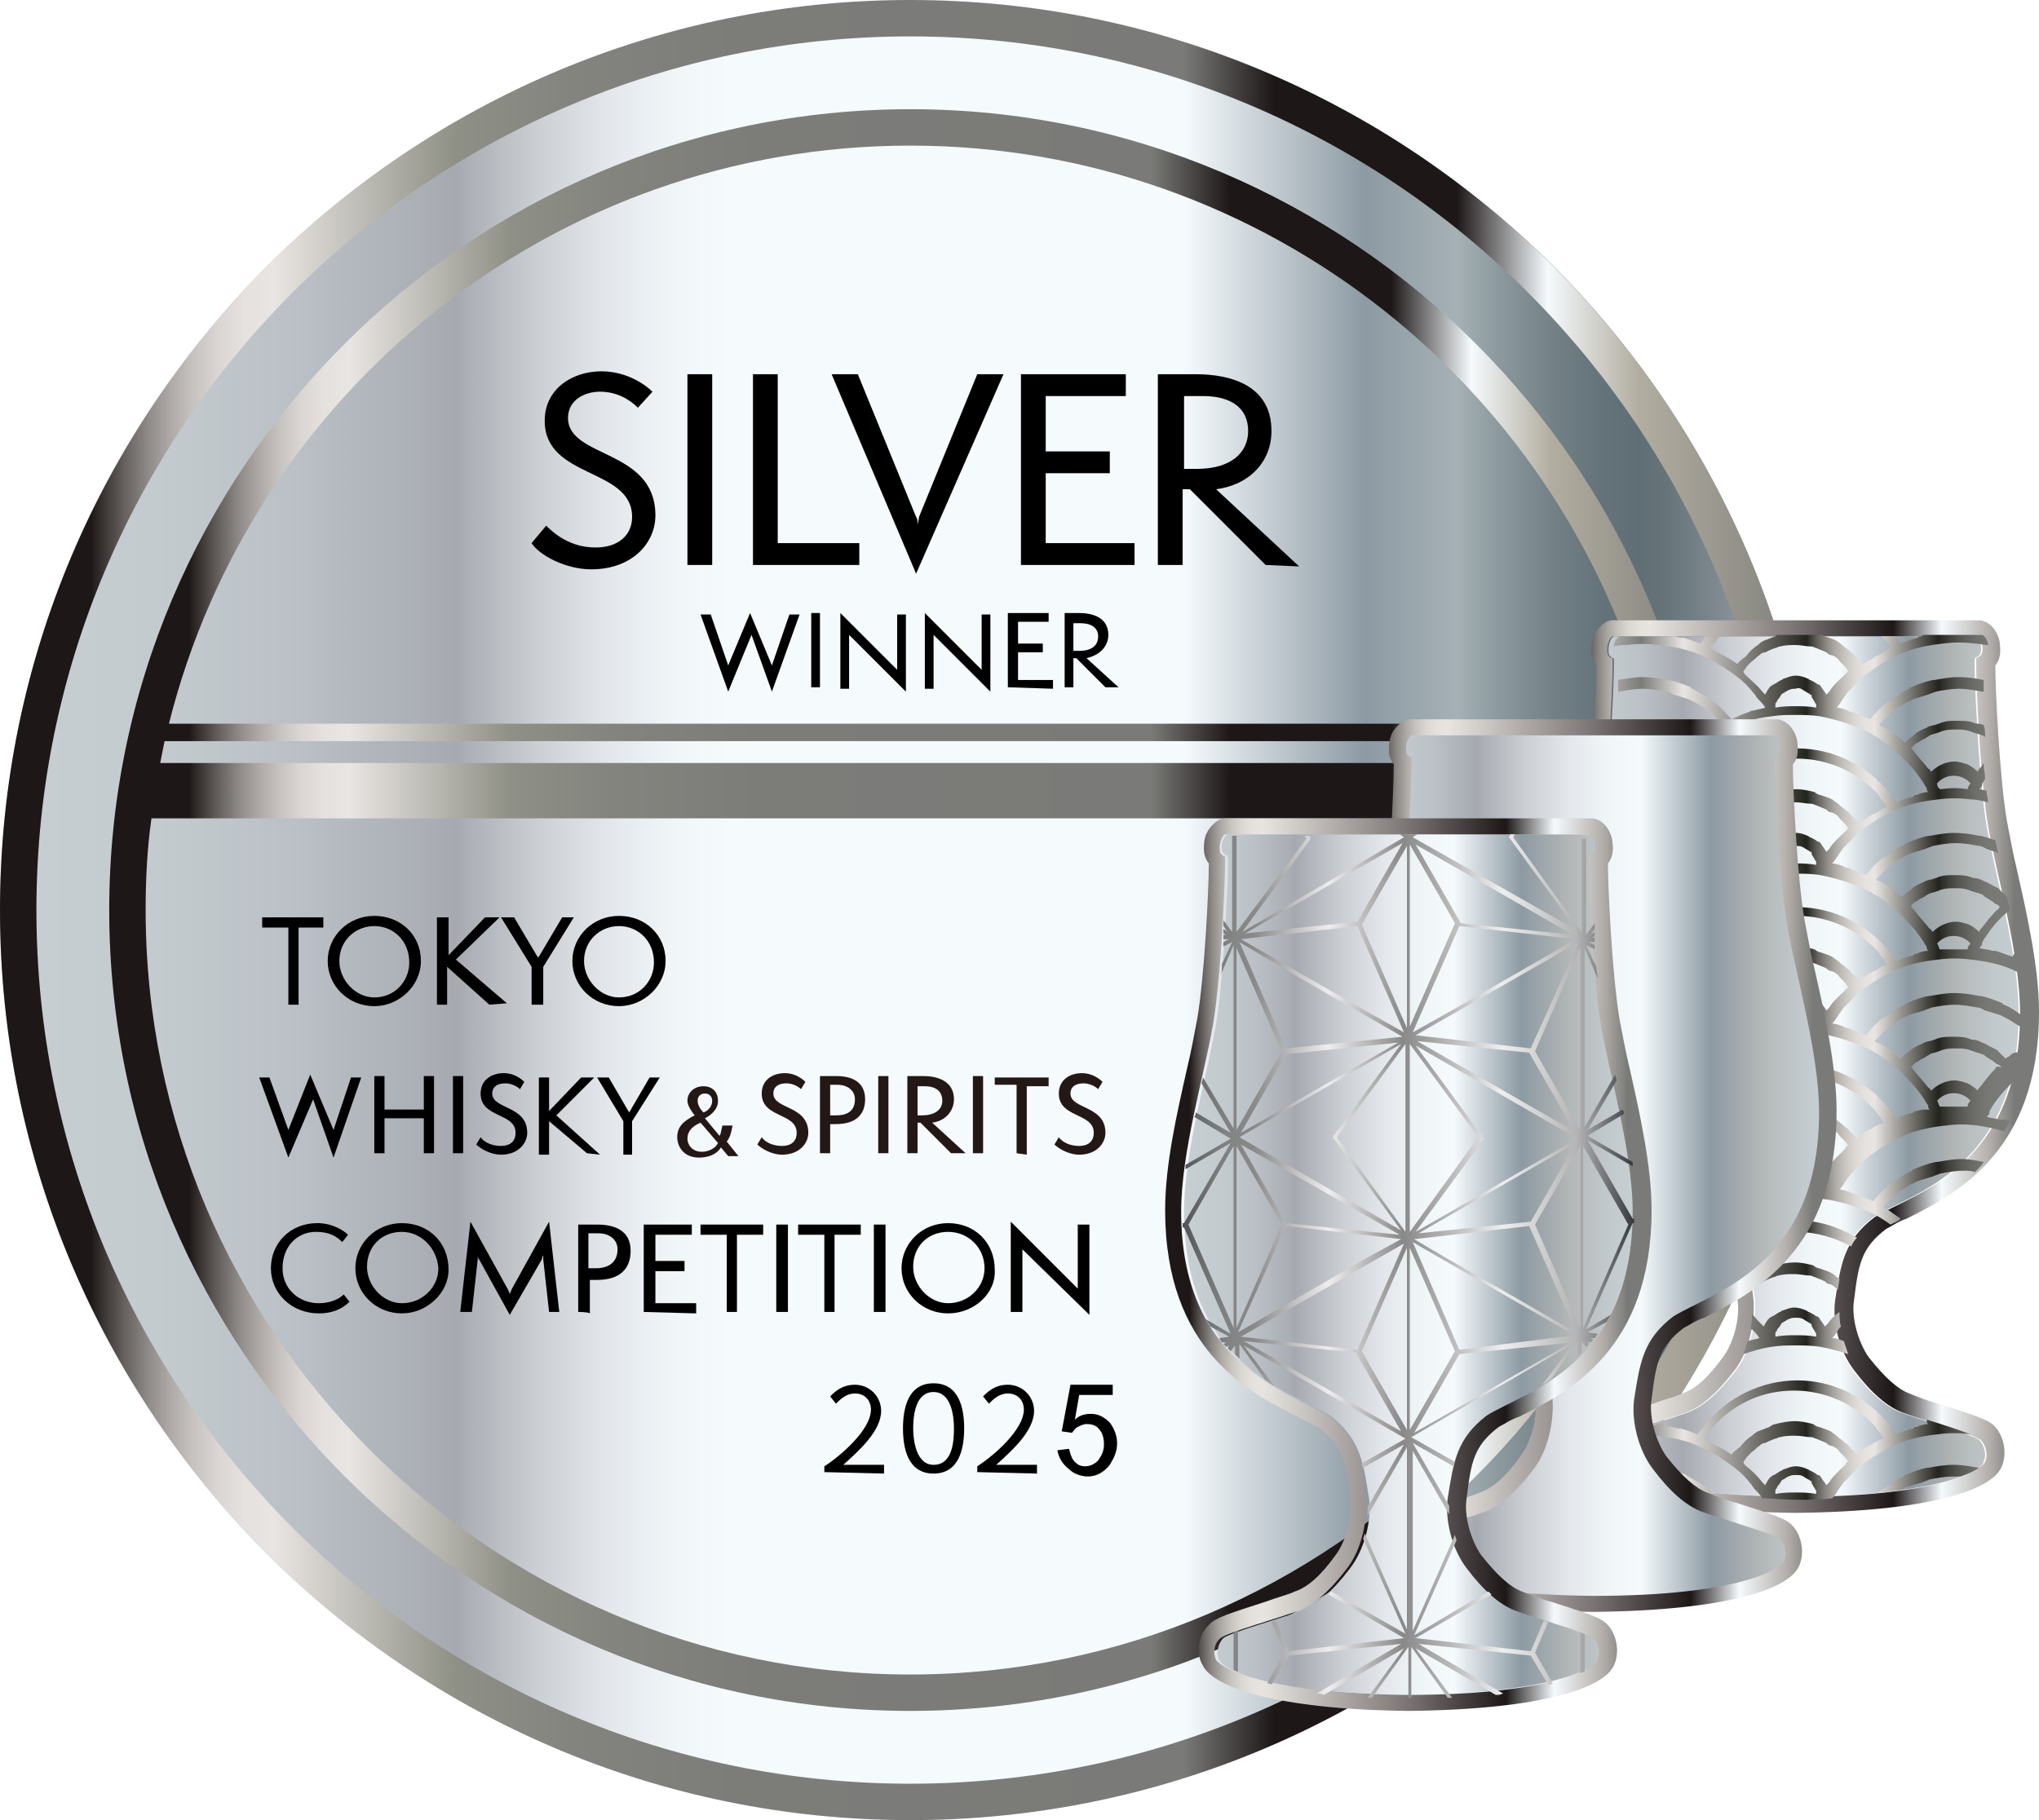 <?xml version="1.0" encoding="utf-8"?>
<!-- Generator: Adobe Illustrator 27.0.0, SVG Export Plug-In . SVG Version: 6.00 Build 0)  -->
<svg version="1.1" id="レイヤー_1" xmlns="http://www.w3.org/2000/svg" xmlns:xlink="http://www.w3.org/1999/xlink" x="0px"
	 y="0px" viewBox="0 0 140 125" style="enable-background:new 0 0 140 125;" xml:space="preserve">
<style type="text/css">
	.st0{fill:url(#SVGID_1_);}
	.st1{fill:url(#SVGID_00000049212513207096310120000007877321875116320670_);}
	.st2{fill:url(#SVGID_00000180335997409287412830000003012304008347146640_);}
	.st3{fill:url(#SVGID_00000071528158485978972210000012548839415135835799_);}
	.st4{fill:url(#SVGID_00000044147348153264418330000001957288007959457189_);}
	.st5{fill:url(#SVGID_00000156568788659781016450000002814301266863485089_);}
	.st6{fill:url(#SVGID_00000102518832536959355170000011149873704787391126_);}
	.st7{fill:url(#SVGID_00000137847705995519661920000011609124179724625031_);}
	.st8{fill:url(#SVGID_00000142142411793661968950000008015178439204383916_);}
	.st9{fill:url(#SVGID_00000111876344094916412680000014728520609664767122_);}
	.st10{fill:url(#SVGID_00000095327287694365810170000001073785447679782560_);}
	.st11{fill:url(#SVGID_00000160900113864181073830000000897940225362372284_);}
	.st12{fill:url(#SVGID_00000153707036336021914590000004754498311646678456_);}
	.st13{fill:url(#SVGID_00000117648145010088642930000003365002689241961653_);}
	.st14{fill:url(#SVGID_00000044865153043612685900000001147497155606772609_);}
	.st15{fill:url(#SVGID_00000145739635543719798180000008541560702922595992_);}
	.st16{fill:url(#SVGID_00000041992395856210249220000013715544139400723616_);}
	.st17{fill:url(#SVGID_00000127762327489598654470000012372588288746893476_);}
	.st18{fill:url(#SVGID_00000122702150323043587320000011018129809692620731_);}
	.st19{fill:url(#SVGID_00000176021695064095394640000014216181165651608987_);}
	.st20{enable-background:new    ;}
	.st21{fill:#231815;}
</style>
<g>
	<g>
		
			<linearGradient id="SVGID_1_" gradientUnits="userSpaceOnUse" x1="0" y1="778.5" x2="125" y2="778.5" gradientTransform="matrix(1 0 0 1 0 -716)">
			<stop  offset="0" style="stop-color:#C7CFD2"/>
			<stop  offset="8.550000e-02" style="stop-color:#C4CBCF"/>
			<stop  offset="0.163" style="stop-color:#BAC0C5"/>
			<stop  offset="0.237" style="stop-color:#AAAEB4"/>
			<stop  offset="0.25" style="stop-color:#A6AAB0"/>
			<stop  offset="0.257" style="stop-color:#ACB0B6"/>
			<stop  offset="0.296" style="stop-color:#CCD0D5"/>
			<stop  offset="0.334" style="stop-color:#E3E7EB"/>
			<stop  offset="0.369" style="stop-color:#F0F5F8"/>
			<stop  offset="0.4" style="stop-color:#F5FAFD"/>
			<stop  offset="0.65" style="stop-color:#F5FAFD"/>
			<stop  offset="0.75" style="stop-color:#8D9AA3"/>
			<stop  offset="0.8" style="stop-color:#A5B1B5"/>
			<stop  offset="0.823" style="stop-color:#8C999E"/>
			<stop  offset="0.852" style="stop-color:#748288"/>
			<stop  offset="0.878" style="stop-color:#65747A"/>
			<stop  offset="0.9" style="stop-color:#606F75"/>
			<stop  offset="0.916" style="stop-color:#67757B"/>
			<stop  offset="0.94" style="stop-color:#7B858C"/>
			<stop  offset="0.968" style="stop-color:#9BA1A7"/>
			<stop  offset="1" style="stop-color:#C7C6CD"/>
		</linearGradient>
		<circle class="st0" cx="62.5" cy="62.5" r="62.5"/>
		<g>
			
				<linearGradient id="SVGID_00000053525155012358828780000015198753419431421350_" gradientUnits="userSpaceOnUse" x1="7.5" y1="778.5" x2="117.5" y2="778.5" gradientTransform="matrix(1 0 0 1 0 -716)">
				<stop  offset="5.000000e-02" style="stop-color:#1D1717"/>
				<stop  offset="5.570000e-02" style="stop-color:#36302F"/>
				<stop  offset="6.810000e-02" style="stop-color:#65605E"/>
				<stop  offset="8.080000e-02" style="stop-color:#8D8987"/>
				<stop  offset="9.370000e-02" style="stop-color:#AFAAA8"/>
				<stop  offset="0.107" style="stop-color:#C8C4C1"/>
				<stop  offset="0.12" style="stop-color:#DBD6D4"/>
				<stop  offset="0.134" style="stop-color:#E5E1DE"/>
				<stop  offset="0.15" style="stop-color:#E9E5E2"/>
				<stop  offset="0.25" style="stop-color:#8F9086"/>
				<stop  offset="0.252" style="stop-color:#8E8F86"/>
				<stop  offset="0.315" style="stop-color:#83847E"/>
				<stop  offset="0.404" style="stop-color:#7C7D79"/>
				<stop  offset="0.65" style="stop-color:#7A7B78"/>
				<stop  offset="0.7" style="stop-color:#1D1717"/>
				<stop  offset="0.8" style="stop-color:#1D1717"/>
				<stop  offset="0.85" style="stop-color:#F5FAFD"/>
				<stop  offset="0.9" style="stop-color:#B2ADA0"/>
				<stop  offset="1" style="stop-color:#7A7B78"/>
			</linearGradient>
			<path style="fill:url(#SVGID_00000053525155012358828780000015198753419431421350_);" d="M62.5,7.5c-30.3,0-55,24.7-55,55
				s24.7,55,55,55s55-24.7,55-55S92.8,7.5,62.5,7.5z M62.5,10c24.5,0,45.2,16.9,50.9,39.7H11.6C17.3,26.9,38,10,62.5,10z M114,52.4
				H11c0.1-0.5,0.2-1,0.3-1.5h102.4C113.8,51.4,113.9,51.9,114,52.4z M62.5,115C33.6,115,10,91.4,10,62.5c0-2.1,0.1-4.2,0.4-6.3
				h104.2c0.2,2.1,0.4,4.2,0.4,6.3C115,91.4,91.4,115,62.5,115z"/>
			<g>
				
					<linearGradient id="SVGID_00000173872020056231679740000013431970619508148892_" gradientUnits="userSpaceOnUse" x1="0" y1="778.5" x2="125" y2="778.5" gradientTransform="matrix(1 0 0 1 0 -716)">
					<stop  offset="5.000000e-02" style="stop-color:#1D1717"/>
					<stop  offset="5.570000e-02" style="stop-color:#36302F"/>
					<stop  offset="6.810000e-02" style="stop-color:#65605E"/>
					<stop  offset="8.080000e-02" style="stop-color:#8D8987"/>
					<stop  offset="9.370000e-02" style="stop-color:#AFAAA8"/>
					<stop  offset="0.107" style="stop-color:#C8C4C1"/>
					<stop  offset="0.12" style="stop-color:#DBD6D4"/>
					<stop  offset="0.134" style="stop-color:#E5E1DE"/>
					<stop  offset="0.15" style="stop-color:#E9E5E2"/>
					<stop  offset="0.25" style="stop-color:#8F9086"/>
					<stop  offset="0.252" style="stop-color:#8E8F86"/>
					<stop  offset="0.315" style="stop-color:#83847E"/>
					<stop  offset="0.404" style="stop-color:#7C7D79"/>
					<stop  offset="0.65" style="stop-color:#7A7B78"/>
					<stop  offset="0.7" style="stop-color:#1D1717"/>
					<stop  offset="0.8" style="stop-color:#1D1717"/>
					<stop  offset="0.85" style="stop-color:#F5FAFD"/>
					<stop  offset="0.9" style="stop-color:#B2ADA0"/>
					<stop  offset="1" style="stop-color:#7A7B78"/>
				</linearGradient>
				<path style="fill:url(#SVGID_00000173872020056231679740000013431970619508148892_);" d="M62.5,2.5c33.1,0,60,26.9,60,60
					s-26.9,60-60,60s-60-26.9-60-60S29.4,2.5,62.5,2.5 M62.5,0C28,0,0,28,0,62.5S28,125,62.5,125S125,97,125,62.5S97,0,62.5,0
					L62.5,0z"/>
			</g>
		</g>
	</g>
	<g>
		<g>
			<g>
				
					<linearGradient id="SVGID_00000093168356253341579800000005756576468352103835_" gradientUnits="userSpaceOnUse" x1="107.746" y1="789.25" x2="138.836" y2="789.25" gradientTransform="matrix(1 0 0 1 0 -716)">
					<stop  offset="0" style="stop-color:#C7CFD2"/>
					<stop  offset="8.550000e-02" style="stop-color:#C4CBCF"/>
					<stop  offset="0.163" style="stop-color:#BAC0C5"/>
					<stop  offset="0.237" style="stop-color:#AAAEB4"/>
					<stop  offset="0.25" style="stop-color:#A6AAB0"/>
					<stop  offset="0.266" style="stop-color:#ACB0B6"/>
					<stop  offset="0.357" style="stop-color:#CCD0D5"/>
					<stop  offset="0.445" style="stop-color:#E3E7EB"/>
					<stop  offset="0.528" style="stop-color:#F0F5F8"/>
					<stop  offset="0.6" style="stop-color:#F5FAFD"/>
					<stop  offset="0.75" style="stop-color:#8D9AA3"/>
					<stop  offset="0.85" style="stop-color:#B1B5B5"/>
					<stop  offset="0.88" style="stop-color:#B8BDBE"/>
					<stop  offset="0.946" style="stop-color:#C3CACD"/>
					<stop  offset="1" style="stop-color:#C7CFD2"/>
				</linearGradient>
				<path style="fill:url(#SVGID_00000093168356253341579800000005756576468352103835_);" d="M123.3,102.8
					c-9.9-0.1-12.8-1.9-13.1-2.4c-0.2-0.4-0.2-1.1,0.3-1.5s4.1-1.4,5.4-1.9c1-0.4,2-1.2,3.3-2.9c1-1.3,1.4-3.3,1.3-4.8
					c-0.3-2.6-0.5-4.1-2.7-5.7c-2.8-1.7-10-3.6-10-14c0-4.1,1.6-9.4,2.2-12.9c0.6-3.6,0.9-11.5,0.8-11.5s-0.1,0-0.3-0.2
					c-0.1-0.2-0.1-1,0.3-1.3h12.4h12.4c0.5,0.3,0.5,1.1,0.3,1.3s-0.2,0.1-0.3,0.2c-0.1,0,0.2,7.9,0.8,11.5c0.6,3.5,2.2,8.8,2.2,12.9
					c0,10.5-7.2,12.3-10,14c-2.1,1.6-2.3,3.2-2.7,5.7c-0.2,1.5,0.3,3.5,1.3,4.8c1.2,1.6,2.3,2.5,3.3,2.9c1.3,0.5,4.9,1.5,5.4,1.9
					c0.4,0.4,0.5,1.1,0.3,1.5C136.1,101,133.2,102.7,123.3,102.8z"/>
				
					<linearGradient id="SVGID_00000040532778638867853660000014139360864971792522_" gradientUnits="userSpaceOnUse" x1="106.6" y1="789.25" x2="140" y2="789.25" gradientTransform="matrix(1 0 0 1 0 -716)">
					<stop  offset="5.000000e-02" style="stop-color:#1D1717"/>
					<stop  offset="5.860000e-02" style="stop-color:#35302F"/>
					<stop  offset="7.710000e-02" style="stop-color:#64605E"/>
					<stop  offset="9.620000e-02" style="stop-color:#8D8986"/>
					<stop  offset="0.116" style="stop-color:#AEAAA6"/>
					<stop  offset="0.135" style="stop-color:#C7C4C0"/>
					<stop  offset="0.156" style="stop-color:#DAD6D2"/>
					<stop  offset="0.177" style="stop-color:#E4E1DC"/>
					<stop  offset="0.2" style="stop-color:#E8E5E0"/>
					<stop  offset="0.5" style="stop-color:#7B7474"/>
					<stop  offset="0.7" style="stop-color:#1D1717"/>
					<stop  offset="0.8" style="stop-color:#F5FAFD"/>
					<stop  offset="0.9" style="stop-color:#B2ADA9"/>
					<stop  offset="0.95" style="stop-color:#7A7B78"/>
				</linearGradient>
				<path style="fill:url(#SVGID_00000040532778638867853660000014139360864971792522_);" d="M135.7,43.7c0.5,0.3,0.5,1.1,0.3,1.3
					s-0.2,0.1-0.3,0.2c-0.1,0,0.2,7.9,0.8,11.5c0.6,3.5,2.2,8.8,2.2,12.9c0,10.5-7.2,12.3-10,14c-2.1,1.6-2.3,3.2-2.7,5.7
					c-0.2,1.5,0.3,3.5,1.3,4.8c1.2,1.6,2.3,2.5,3.3,2.9c1.3,0.5,4.9,1.5,5.4,1.9c0.4,0.4,0.5,1.1,0.3,1.5c-0.3,0.6-3.2,2.4-13.1,2.4
					c-9.9-0.1-12.8-1.9-13.1-2.4c-0.2-0.4-0.2-1.1,0.3-1.5s4.1-1.4,5.4-1.9c1-0.4,2-1.2,3.3-2.9c1-1.3,1.4-3.3,1.3-4.8
					c-0.3-2.6-0.5-4.1-2.7-5.7c-2.8-1.7-10-3.6-10-14c0-4.1,1.6-9.4,2.2-12.9c0.6-3.6,0.9-11.5,0.8-11.5s-0.1,0-0.3-0.2
					c-0.1-0.2-0.1-1,0.3-1.3h12.4L135.7,43.7 M136,42.6h-0.3h-12.4h-12.4h-0.3l-0.3,0.1c-0.5,0.3-0.9,0.8-1,1.4c0,0.2-0.2,1,0.3,1.6
					c0,1.8-0.3,7.8-0.8,10.7c-0.2,1-0.4,2.2-0.7,3.4c-0.7,3.1-1.5,6.6-1.5,9.7c0,9.6,5.7,12.5,9.1,14.2c0.5,0.3,1,0.5,1.4,0.7
					c1.7,1.3,1.9,2.4,2.2,4.9c0.2,1.2-0.3,3-1,3.9c-1,1.4-1.9,2.2-2.8,2.5c-0.4,0.2-1.2,0.4-2,0.7c-2.5,0.8-3.4,1.1-3.8,1.5
					c-0.9,0.8-1,2.1-0.5,2.9c0.7,1.4,4.8,3,14.1,3.1c9.3-0.1,13.4-1.6,14.1-3.1c0.4-0.8,0.3-2.1-0.5-2.9c-0.4-0.4-1.3-0.7-3.8-1.5
					c-0.8-0.2-1.5-0.5-2-0.7c-0.8-0.3-1.7-1.1-2.8-2.5c-0.7-1-1.2-2.7-1-3.9c0.3-2.5,0.5-3.6,2.2-4.9c0.4-0.2,0.8-0.5,1.4-0.7
					c3.4-1.7,9.1-4.6,9.1-14.2c0-3-0.8-6.6-1.5-9.7c-0.3-1.2-0.5-2.4-0.7-3.4c-0.5-2.9-0.8-9-0.8-10.7c0.5-0.6,0.3-1.4,0.3-1.6
					c-0.1-0.6-0.5-1.2-1-1.4L136,42.6z"/>
			</g>
			<g>
				
					<linearGradient id="SVGID_00000151517967643805781850000014290497091231511696_" gradientUnits="userSpaceOnUse" x1="108.3" y1="779.85" x2="137.456" y2="779.85" gradientTransform="matrix(1 0 0 1 0 -716)">
					<stop  offset="0" style="stop-color:#E9E5E2"/>
					<stop  offset="0.15" style="stop-color:#7A7B78"/>
					<stop  offset="0.25" style="stop-color:#E9E5E2"/>
					<stop  offset="0.54" style="stop-color:#24241E"/>
					<stop  offset="0.546" style="stop-color:#34342E"/>
					<stop  offset="0.566" style="stop-color:#64625D"/>
					<stop  offset="0.587" style="stop-color:#8D8A86"/>
					<stop  offset="0.608" style="stop-color:#AEABA7"/>
					<stop  offset="0.63" style="stop-color:#C8C5C1"/>
					<stop  offset="0.652" style="stop-color:#DAD7D3"/>
					<stop  offset="0.675" style="stop-color:#E5E1DE"/>
					<stop  offset="0.7" style="stop-color:#E9E5E2"/>
					<stop  offset="0.85" style="stop-color:#24241E"/>
					<stop  offset="0.877" style="stop-color:#42423D"/>
					<stop  offset="0.905" style="stop-color:#5A5B57"/>
					<stop  offset="0.935" style="stop-color:#6C6D69"/>
					<stop  offset="0.966" style="stop-color:#777874"/>
					<stop  offset="1" style="stop-color:#7A7B78"/>
				</linearGradient>
				<path style="fill:url(#SVGID_00000151517967643805781850000014290497091231511696_);" d="M138,72.5c-0.1,0.1-0.2,0.1-0.3,0.2
					c-0.1-0.1-0.2-0.2-0.3-0.3c-0.1-0.1-0.2-0.2-0.3-0.3c-0.2-0.1-0.4-0.2-0.6-0.3c-0.1-0.1-0.2-0.1-0.4-0.2s-0.4-0.2-0.7-0.2
					c-0.1,0-0.2-0.1-0.3-0.1c-0.3-0.1-0.7-0.1-1-0.1c-0.4,0-0.7,0-1,0.1c-0.1,0-0.2,0.1-0.3,0.1c-0.2,0.1-0.4,0.1-0.7,0.2
					c-0.1,0.1-0.2,0.1-0.4,0.2s-0.4,0.2-0.5,0.3c-0.1,0.1-0.2,0.2-0.4,0.3c-0.1,0.1-0.2,0.2-0.3,0.3c-0.1-0.1-0.2-0.1-0.2-0.2
					c-0.4-0.3-0.9-0.7-1.4-0.9c-0.1,0-0.1-0.1-0.2-0.1c0.2-0.2,0.3-0.3,0.5-0.5s0.3-0.3,0.5-0.5c0.3-0.2,0.5-0.3,0.8-0.5
					c0.2-0.1,0.4-0.2,0.6-0.3c0.3-0.1,0.7-0.2,1-0.3c0.2-0.1,0.3-0.1,0.5-0.2c0.5-0.1,1.1-0.2,1.6-0.2s1.1,0.1,1.6,0.2
					c0.2,0,0.3,0.1,0.5,0.2c0.3,0.1,0.7,0.2,1,0.3c0.2,0.1,0.4,0.2,0.6,0.3c0.3,0.2,0.5,0.3,0.8,0.5c0.1,0.1,0.2,0.1,0.2,0.2
					c0-0.3,0-0.6,0-0.9c-0.4-0.3-0.8-0.6-1.3-0.8c0,0-0.1,0-0.1-0.1c-0.5-0.2-1-0.4-1.5-0.5h-0.1c-0.5-0.1-1.1-0.2-1.7-0.2
					s-1.1,0.1-1.7,0.2h-0.1c-0.5,0.1-1,0.3-1.5,0.5c0,0-0.1,0-0.1,0.1c-0.5,0.2-0.9,0.5-1.3,0.8c-0.1,0-0.1,0.1-0.2,0.1
					c-0.4,0.3-0.8,0.7-1.1,1.1l-0.1,0.1c-0.4-0.2-0.8-0.3-1.2-0.5c-0.1,0-0.2,0-0.3-0.1c-0.3-0.1-0.5-0.2-0.8-0.2
					c0.2-0.2,0.3-0.4,0.5-0.7c0.1-0.1,0.2-0.3,0.3-0.4c0.4-0.4,0.7-0.7,1.1-1.1c0.8-0.6,1.6-1.1,2.5-1.5c0.9-0.4,1.9-0.6,2.9-0.7
					l0,0c0.7-0.1,1.5-0.1,2.2,0c1,0.1,2,0.3,2.9,0.7c0.2,0.1,0.4,0.2,0.5,0.2c-0.1-0.5-0.1-1-0.2-1.5l-0.1,0.1
					c-0.1,0.1-0.2,0.2-0.2,0.3c-0.4-0.1-0.8-0.3-1.2-0.4c-0.1,0-0.2,0-0.2,0c-0.3-0.1-0.6-0.1-0.9-0.2L136,65l0,0
					c0.1-0.1,0.1-0.2,0.1-0.3c0.5-0.8,1.1-1.6,1.9-2.2c-0.1-0.3-0.1-0.6-0.2-0.9c-0.1-0.1-0.2-0.2-0.3-0.3s-0.2-0.2-0.3-0.3
					c-0.2-0.1-0.4-0.2-0.6-0.3c-0.1-0.1-0.2-0.1-0.4-0.2c-0.2-0.1-0.4-0.2-0.7-0.2c-0.1,0-0.2-0.1-0.3-0.1c-0.3-0.1-0.7-0.1-1-0.1
					c-0.4,0-0.7,0-1,0.1c-0.1,0-0.2,0.1-0.3,0.1c-0.2,0.1-0.4,0.1-0.7,0.2c-0.1,0.1-0.2,0.1-0.4,0.2c-0.2,0.1-0.4,0.2-0.5,0.3
					s-0.2,0.2-0.4,0.3c-0.1,0.1-0.2,0.2-0.3,0.3c-0.1-0.1-0.2-0.1-0.2-0.2c-0.4-0.3-0.9-0.7-1.4-0.9c-0.1,0-0.1-0.1-0.2-0.1
					c0.2-0.2,0.3-0.3,0.5-0.5s0.3-0.3,0.5-0.5c0.3-0.2,0.5-0.3,0.8-0.5c0.2-0.1,0.4-0.2,0.6-0.3c0.3-0.1,0.7-0.2,1-0.3
					c0.2-0.1,0.3-0.1,0.5-0.2c0.5-0.1,1.1-0.2,1.6-0.2s1.1,0.1,1.6,0.2c0.2,0,0.3,0.1,0.5,0.2c0.3,0.1,0.6,0.2,0.8,0.3
					c-0.1-0.3-0.1-0.6-0.2-0.9c-0.3-0.1-0.6-0.2-1-0.3h-0.1c-0.5-0.1-1.1-0.2-1.7-0.2s-1.1,0.1-1.7,0.2h-0.1c-0.5,0.1-1,0.3-1.5,0.5
					c0,0-0.1,0-0.1,0.1c-0.5,0.2-0.9,0.5-1.3,0.8c-0.1,0-0.1,0.1-0.2,0.1c-0.4,0.3-0.8,0.7-1.1,1.1l-0.1,0.1
					c-0.4-0.2-0.8-0.3-1.2-0.5c-0.1,0-0.2,0-0.3-0.1c-0.3-0.1-0.5-0.2-0.8-0.2c0.2-0.2,0.3-0.4,0.5-0.7c0.1-0.1,0.2-0.3,0.3-0.4
					c0.4-0.4,0.7-0.7,1.1-1.1c0.8-0.6,1.6-1.1,2.5-1.5c0.9-0.4,1.9-0.6,2.9-0.7l0,0c0.7-0.1,1.5-0.1,2.2,0c0.4,0,0.8,0.1,1.2,0.2
					c0-0.3-0.1-0.5-0.1-0.8c-0.2,0-0.3-0.1-0.5-0.1l0.1-0.1l0,0c0.1-0.1,0.1-0.2,0.1-0.3c0.1-0.1,0.1-0.2,0.2-0.3
					c0-0.4-0.1-0.7-0.1-1.1c-0.1,0.1-0.1,0.2-0.2,0.3c-0.1,0.1-0.2,0.2-0.2,0.3l0,0c-0.2-0.2-0.5-0.4-0.7-0.5l0,0
					c-0.3-0.1-0.6-0.2-0.9-0.2c-0.6,0-1.2,0.3-1.6,0.7l0,0c-0.1-0.1-0.1-0.2-0.2-0.2c-0.3-0.4-0.7-0.8-1-1.2
					c-0.1-0.1-0.1-0.2-0.2-0.2c0.1-0.1,0.2-0.2,0.2-0.2c0.1-0.1,0.2-0.2,0.3-0.2c0.1-0.1,0.3-0.2,0.5-0.3c0.1-0.1,0.2-0.1,0.3-0.2
					c0.2-0.1,0.4-0.1,0.6-0.2c0.1,0,0.2-0.1,0.3-0.1c0.3-0.1,0.6-0.1,0.9-0.1s0.6,0,0.9,0.1c0.1,0,0.2,0.1,0.3,0.1
					c0.2,0.1,0.4,0.1,0.6,0.2c0.1,0,0.1,0.1,0.2,0.1c0-0.3,0-0.6-0.1-0.8c-0.2-0.1-0.3-0.1-0.5-0.1c-0.1,0-0.2-0.1-0.3-0.1
					c-0.3-0.1-0.7-0.1-1-0.1c-0.4,0-0.7,0-1,0.1c-0.1,0-0.2,0.1-0.3,0.1c-0.2,0.1-0.4,0.1-0.7,0.2c-0.1,0.1-0.2,0.1-0.4,0.2
					c-0.2,0.1-0.4,0.2-0.5,0.3s-0.2,0.2-0.4,0.3c-0.1,0.1-0.2,0.2-0.3,0.3c-0.1-0.1-0.2-0.1-0.2-0.2c-0.4-0.3-0.9-0.7-1.4-0.9
					c-0.1,0-0.1-0.1-0.2-0.1c0.2-0.2,0.3-0.3,0.5-0.5s0.3-0.3,0.5-0.5c0.3-0.2,0.5-0.3,0.8-0.5c0.2-0.1,0.4-0.2,0.6-0.3
					c0.3-0.1,0.7-0.2,1-0.3c0.2-0.1,0.3-0.1,0.5-0.2c0.5-0.1,1.1-0.2,1.6-0.2s1.1,0.1,1.6,0.2h0.1c0-0.3,0-0.5,0-0.8l0,0
					c-0.5-0.1-1.1-0.2-1.7-0.2s-1.1,0.1-1.7,0.2h-0.1c-0.5,0.1-1,0.3-1.5,0.5c0,0-0.1,0-0.1,0.1c-0.5,0.2-0.9,0.5-1.3,0.8
					c-0.1,0-0.1,0.1-0.2,0.1c-0.4,0.3-0.8,0.7-1.1,1.1l-0.1,0.1c-0.4-0.2-0.8-0.3-1.2-0.5c-0.1,0-0.2,0-0.3-0.1
					c-0.3-0.1-0.5-0.2-0.8-0.2c0.2-0.2,0.3-0.4,0.5-0.7c0.1-0.1,0.2-0.3,0.3-0.4c0.4-0.4,0.7-0.7,1.1-1.1c0.8-0.6,1.6-1.1,2.5-1.5
					s1.9-0.6,2.9-0.7l0,0c0.7-0.1,1.5-0.1,2.2,0c0.3,0,0.6,0.1,0.9,0.1c0-0.3-0.2-0.6-0.4-0.7h-3.9c-0.1,0-0.2,0-0.3,0.1
					c-0.1,0-0.2,0-0.2,0.1c-0.4,0.1-0.8,0.2-1.2,0.4c-0.1-0.1-0.2-0.2-0.2-0.3s-0.1-0.1-0.1-0.2h-1c0.1,0.1,0.1,0.1,0.2,0.2
					c0.1,0.1,0.2,0.2,0.3,0.4c0.1,0.1,0.1,0.2,0.2,0.2c-0.3,0.1-0.6,0.3-0.9,0.5c0,0,0,0-0.1,0c-0.3,0.2-0.6,0.4-1,0.6
					c-0.1-0.1-0.2-0.3-0.4-0.4c-0.1-0.1-0.2-0.3-0.4-0.4c-0.2-0.2-0.4-0.3-0.6-0.5c-0.1-0.1-0.3-0.2-0.4-0.3
					c-0.2-0.1-0.5-0.2-0.8-0.3c-0.1,0-0.1,0-0.2-0.1h-1.5h-1.5c-0.1,0-0.1,0-0.2,0.1c-0.3,0.1-0.5,0.2-0.8,0.3
					c-0.2,0.1-0.3,0.2-0.4,0.3c-0.2,0.1-0.4,0.3-0.6,0.5c-0.1,0.1-0.2,0.3-0.4,0.4c-0.1,0.1-0.3,0.2-0.4,0.4c-0.3-0.2-0.6-0.4-1-0.6
					l0,0c-0.3-0.2-0.6-0.3-0.9-0.5c0.1-0.1,0.1-0.2,0.2-0.2c0.1-0.1,0.2-0.2,0.3-0.4c0.1-0.1,0.1-0.1,0.2-0.2h-1
					c0,0.1-0.1,0.1-0.1,0.2c-0.1,0.1-0.2,0.2-0.2,0.3c-0.4-0.1-0.8-0.3-1.2-0.4c-0.1,0-0.2,0-0.2,0c-0.1,0-0.2,0-0.3-0.1h-3.9
					c-0.2,0.1-0.4,0.4-0.4,0.7c0.3-0.1,0.6-0.1,0.9-0.1l0,0c0.7-0.1,1.5-0.1,2.2,0c1,0.1,2,0.3,2.9,0.7s1.7,0.9,2.5,1.5
					c0.4,0.3,0.8,0.7,1.1,1.1c0.1,0.1,0.2,0.3,0.3,0.4c0.2,0.2,0.4,0.4,0.5,0.6c-0.3,0.1-0.5,0.1-0.8,0.2c-0.1,0-0.2,0-0.3,0.1
					c-0.4,0.1-0.8,0.3-1.2,0.5l-0.1-0.1c-0.4-0.4-0.7-0.8-1.1-1.1c-0.1,0-0.1-0.1-0.2-0.1c-0.4-0.3-0.9-0.6-1.3-0.8
					c0,0-0.1,0-0.1-0.1c-0.5-0.2-1-0.4-1.5-0.5h-0.1c-0.5-0.1-1.1-0.2-1.7-0.2s-1.1,0.1-1.7,0.2l0,0c0,0.2,0,0.5,0,0.8h0.1
					c0.5-0.1,1.1-0.2,1.6-0.2s1.1,0.1,1.6,0.2c0.2,0,0.3,0.1,0.5,0.2c0.3,0.1,0.7,0.2,1,0.3c0.2,0.1,0.4,0.2,0.6,0.3
					c0.3,0.2,0.5,0.3,0.8,0.5c0.2,0.1,0.3,0.3,0.5,0.5s0.3,0.3,0.5,0.5c-0.1,0-0.1,0.1-0.2,0.2c-0.5,0.3-0.9,0.6-1.4,0.9
					c-0.1,0.1-0.2,0.1-0.3,0.2c-0.1-0.1-0.2-0.2-0.3-0.3c-0.1-0.1-0.2-0.2-0.3-0.3c-0.2-0.1-0.4-0.2-0.6-0.3
					c-0.1-0.1-0.2-0.1-0.4-0.2c-0.2-0.1-0.4-0.2-0.7-0.2c-0.1,0-0.2-0.1-0.3-0.1c-0.3-0.1-0.7-0.1-1-0.1c-0.4,0-0.7,0-1,0.1
					c-0.1,0-0.2,0.1-0.3,0.1c-0.2,0-0.3,0.1-0.5,0.1c0,0.3,0,0.6-0.1,0.8c0.1,0,0.1-0.1,0.2-0.1c0.2-0.1,0.4-0.1,0.6-0.2
					c0.1,0,0.2-0.1,0.3-0.1c0.3-0.1,0.6-0.1,0.9-0.1s0.6,0,0.9,0.1c0.1,0,0.2,0.1,0.3,0.1c0.2,0.1,0.4,0.1,0.6,0.2
					c0.1,0,0.2,0.1,0.3,0.2c0.2,0.1,0.3,0.2,0.5,0.3c0.1,0.1,0.2,0.2,0.3,0.2c0.1,0.1,0.2,0.1,0.2,0.2c-0.1,0.1-0.1,0.2-0.2,0.2
					c-0.4,0.4-0.7,0.8-1,1.2c-0.1,0.1-0.2,0.2-0.2,0.3l0,0c-0.2-0.2-0.5-0.4-0.7-0.5l0,0c-0.3-0.1-0.6-0.2-0.9-0.2
					c-0.6,0-1.2,0.3-1.6,0.7l0,0c-0.1-0.1-0.1-0.2-0.2-0.2c-0.1-0.1-0.2-0.2-0.2-0.3c0,0.4-0.1,0.7-0.1,1.1c0.1,0.1,0.1,0.2,0.2,0.3
					l0,0c0.1,0.1,0.1,0.2,0.1,0.3l0,0l0.1,0.1c-0.2,0-0.3,0.1-0.5,0.1c0,0.3-0.1,0.5-0.1,0.8c0.4-0.1,0.8-0.2,1.2-0.2l0,0
					c0.7-0.1,1.5-0.1,2.2,0c1,0.1,2,0.3,2.9,0.7s1.7,0.9,2.5,1.5c0.4,0.3,0.8,0.7,1.1,1.1c0.1,0.1,0.2,0.3,0.3,0.4
					c0.2,0.2,0.4,0.4,0.5,0.6c-0.3,0.1-0.5,0.1-0.8,0.2c-0.1,0-0.2,0-0.3,0.1c-0.4,0.1-0.8,0.3-1.2,0.5l-0.1-0.1
					c-0.4-0.4-0.7-0.8-1.1-1.1c-0.1,0-0.1-0.1-0.2-0.1c-0.4-0.3-0.9-0.6-1.3-0.8c0,0-0.1,0-0.1-0.1c-0.5-0.2-1-0.4-1.5-0.5h-0.1
					c-0.5-0.1-1.1-0.2-1.7-0.2s-1.1,0.1-1.7,0.2h-0.1c-0.3,0.1-0.6,0.2-1,0.3c-0.1,0.3-0.1,0.6-0.2,0.9c0.3-0.1,0.5-0.2,0.8-0.3
					c0.2-0.1,0.3-0.1,0.5-0.2c0.5-0.1,1.1-0.2,1.6-0.2s1.1,0.1,1.6,0.2c0.2,0,0.3,0.1,0.5,0.2c0.3,0.1,0.7,0.2,1,0.3
					c0.2,0.1,0.4,0.2,0.6,0.3c0.3,0.2,0.5,0.3,0.8,0.5c0.2,0.1,0.3,0.3,0.5,0.5s0.3,0.3,0.5,0.5c-0.1,0-0.1,0.1-0.2,0.2
					c-0.5,0.3-0.9,0.6-1.4,0.9c-0.1,0.1-0.2,0.1-0.3,0.2c-0.1-0.1-0.2-0.2-0.3-0.3c-0.1-0.1-0.2-0.2-0.3-0.3
					c-0.2-0.1-0.4-0.2-0.6-0.3c-0.1-0.1-0.2-0.1-0.4-0.2c-0.2-0.1-0.4-0.2-0.7-0.2c-0.1,0-0.2-0.1-0.3-0.1c-0.3-0.1-0.7-0.1-1-0.1
					c-0.4,0-0.7,0-1,0.1c-0.1,0-0.2,0.1-0.3,0.1c-0.2,0.1-0.4,0.1-0.7,0.2c-0.1,0.1-0.2,0.1-0.4,0.2c-0.2,0.1-0.4,0.2-0.5,0.3
					s-0.2,0.2-0.4,0.3c-0.1,0.1-0.2,0.2-0.3,0.3c-0.1,0.3-0.1,0.6-0.2,0.9c0.7,0.7,1.3,1.4,1.9,2.2l0,0c0.1,0.1,0.1,0.2,0.1,0.3l0,0
					l0.1,0.1c-0.3,0-0.6,0.1-0.8,0.2c-0.1,0-0.2,0-0.2,0.1c-0.4,0.1-0.8,0.2-1.2,0.4c-0.1-0.1-0.2-0.2-0.2-0.3l-0.1-0.1
					c-0.1,0.5-0.2,1-0.2,1.5c0.2-0.1,0.4-0.2,0.5-0.2c0.9-0.4,1.9-0.6,2.9-0.7l0,0c0.7-0.1,1.5-0.1,2.2,0c1,0.1,2,0.3,2.9,0.7
					c0.9,0.4,1.7,0.9,2.5,1.5c0.4,0.3,0.8,0.7,1.1,1.1c0.1,0.1,0.2,0.3,0.3,0.4c0.2,0.2,0.4,0.4,0.5,0.6c-0.3,0.1-0.5,0.1-0.8,0.2
					c-0.1,0-0.2,0-0.3,0.1c-0.4,0.1-0.8,0.3-1.2,0.5l-0.1-0.1c-0.4-0.4-0.7-0.8-1.1-1.1c-0.1,0-0.1-0.1-0.2-0.1
					c-0.4-0.3-0.9-0.6-1.3-0.8c0,0-0.1,0-0.1-0.1c-0.5-0.2-1-0.4-1.5-0.5h-0.1c-0.5-0.1-1.1-0.2-1.7-0.2s-1.1,0.1-1.7,0.2h-0.1
					c-0.5,0.1-1,0.3-1.5,0.5c0,0-0.1,0-0.1,0.1c-0.4,0.2-0.9,0.5-1.3,0.8c0,0.3,0,0.6,0,0.9c0.1-0.1,0.2-0.1,0.2-0.2
					c0.3-0.2,0.5-0.3,0.8-0.5c0.2-0.1,0.4-0.2,0.6-0.3c0.3-0.1,0.7-0.2,1-0.3c0.2-0.1,0.3-0.1,0.5-0.2c0.5-0.1,1.1-0.2,1.6-0.2
					s1.1,0.1,1.6,0.2c0.2,0,0.3,0.1,0.5,0.2c0.3,0.1,0.7,0.2,1,0.3c0.2,0.1,0.4,0.2,0.6,0.3c0.3,0.2,0.5,0.3,0.8,0.5
					c0.2,0.1,0.3,0.3,0.5,0.5s0.3,0.3,0.5,0.5c-0.1,0-0.1,0.1-0.2,0.2c-0.5,0.3-0.9,0.6-1.4,0.9c-0.1,0.1-0.2,0.1-0.3,0.2
					c-0.1-0.1-0.2-0.2-0.3-0.3c-0.1-0.1-0.2-0.2-0.3-0.3c-0.2-0.1-0.4-0.2-0.6-0.3c-0.1-0.1-0.2-0.1-0.4-0.2
					c-0.2-0.1-0.4-0.2-0.7-0.2c-0.1,0-0.2-0.1-0.3-0.1c-0.3-0.1-0.7-0.1-1-0.1c-0.4,0-0.7,0-1,0.1c-0.1,0-0.2,0.1-0.3,0.1
					c-0.2,0.1-0.4,0.1-0.7,0.2c-0.1,0.1-0.2,0.1-0.4,0.2c-0.2,0.1-0.4,0.2-0.5,0.3c-0.1,0.1-0.2,0.2-0.4,0.3
					c-0.1,0.1-0.2,0.2-0.3,0.3c-0.1-0.1-0.2-0.1-0.2-0.2c-0.2-0.2-0.5-0.4-0.7-0.5c0,0.3,0.1,0.7,0.1,1c0.2,0.2,0.4,0.3,0.6,0.5
					c0.7,0.7,1.4,1.4,1.9,2.3l0,0c0.1,0.1,0.1,0.2,0.1,0.3l0,0l0.1,0.1c-0.3,0-0.6,0.1-0.8,0.2c-0.1,0-0.2,0-0.2,0.1
					c-0.2,0-0.3,0.1-0.5,0.1c0.1,0.2,0.2,0.5,0.4,0.7c0.6-0.2,1.2-0.3,1.8-0.4l0,0c0.7-0.1,1.5-0.1,2.2,0c1,0.1,2,0.3,2.9,0.7
					c0.9,0.4,1.7,0.9,2.5,1.5c0.4,0.3,0.8,0.7,1.1,1.1c0.1,0.1,0.2,0.3,0.3,0.4c0.2,0.2,0.4,0.4,0.5,0.6c-0.3,0.1-0.5,0.1-0.8,0.2
					c-0.1,0-0.2,0-0.3,0.1c-0.4,0.1-0.8,0.3-1.2,0.5l-0.1-0.1c-0.4-0.4-0.7-0.8-1.1-1.1c-0.1,0-0.1-0.1-0.2-0.1
					c-0.4-0.3-0.9-0.6-1.3-0.8c0,0-0.1,0-0.1-0.1c-0.5-0.2-1-0.4-1.5-0.5h-0.1c-0.5-0.1-1.1-0.2-1.7-0.2c-0.5,0-1,0.1-1.5,0.2
					c0.2,0.2,0.4,0.4,0.6,0.7c0.3,0,0.6-0.1,0.8-0.1c0.5,0,1.1,0.1,1.6,0.2c0.2,0,0.3,0.1,0.5,0.2c0.3,0.1,0.7,0.2,1,0.3
					c0.2,0.1,0.4,0.2,0.6,0.3c0.3,0.2,0.5,0.3,0.8,0.5c0.2,0.1,0.3,0.3,0.5,0.5s0.3,0.3,0.5,0.5c-0.1,0-0.1,0.1-0.2,0.2
					c-0.3,0.2-0.7,0.4-1,0.7c0.3,0.1,0.5,0.3,0.7,0.4c0.4-0.3,0.8-0.5,1.3-0.8c0.9-0.5,1.9-0.8,2.9-0.9c0.6-0.1,1.1-0.1,1.7-0.1
					c0.5,0,1.1,0,1.7,0.1l0,0c1,0.2,2,0.5,2.9,0.9l0,0c0.4,0.2,0.9,0.5,1.3,0.8c0.2-0.1,0.5-0.2,0.7-0.4c-0.3-0.2-0.7-0.5-1-0.7
					c-0.1,0-0.1-0.1-0.2-0.1c0.2-0.2,0.3-0.3,0.5-0.5s0.3-0.3,0.5-0.5c0.3-0.2,0.5-0.3,0.8-0.5c0.2-0.1,0.4-0.2,0.6-0.3
					c0.3-0.1,0.7-0.2,1-0.3c0.2-0.1,0.3-0.1,0.5-0.2c0.5-0.1,1.1-0.2,1.6-0.2c0.3,0,0.6,0,0.8,0.1c0.2-0.2,0.4-0.4,0.6-0.7
					c-0.5-0.1-1-0.2-1.5-0.2c-0.6,0-1.1,0.1-1.7,0.2h-0.1c-0.5,0.1-1,0.3-1.5,0.5c0,0-0.1,0-0.1,0.1c-0.5,0.2-0.9,0.5-1.3,0.8
					c-0.1,0-0.1,0.1-0.2,0.1c-0.4,0.3-0.8,0.7-1.1,1.1l-0.1,0.1c-0.4-0.2-0.8-0.3-1.2-0.5c-0.1,0-0.2,0-0.3-0.1
					c-0.3-0.1-0.5-0.2-0.8-0.2c0.2-0.2,0.3-0.4,0.5-0.7c0.1-0.1,0.2-0.3,0.3-0.4c0.4-0.4,0.7-0.7,1.1-1.1c0.8-0.6,1.6-1.1,2.5-1.5
					s1.9-0.6,2.9-0.7l0,0c0.7-0.1,1.5-0.1,2.2,0c0.6,0.1,1.2,0.2,1.8,0.4c0.1-0.2,0.2-0.4,0.4-0.7c-0.2-0.1-0.3-0.1-0.5-0.1
					c-0.1,0-0.2,0-0.2,0c-0.3-0.1-0.6-0.1-0.9-0.2l0.1-0.1l0,0c0.1-0.1,0.1-0.2,0.1-0.3c0.5-0.9,1.2-1.6,1.9-2.3
					c0.2-0.2,0.4-0.3,0.6-0.5c0.1-0.3,0.1-0.7,0.1-1C138.5,72.1,138.2,72.3,138,72.5z M133,53.8c0.6-0.7,1.7-0.7,2.3,0l0,0
					c-0.1,0.1-0.2,0.3-0.2,0.4l0,0l0,0c-0.6-0.1-1.2-0.1-1.8,0l0,0l0,0C133.1,54.2,133,54,133,53.8C133,53.9,133,53.9,133,53.8z
					 M113.4,54.3L113.4,54.3C113.4,54.3,113.4,54.4,113.4,54.3c-0.6,0-1.2,0-1.9,0l0,0l0,0c-0.1-0.1-0.1-0.3-0.2-0.4l0,0
					c0.6-0.7,1.7-0.7,2.3,0l0,0C113.5,54,113.5,54.2,113.4,54.3z M135.1,65.2L135.1,65.2C135.1,65.2,135,65.2,135.1,65.2
					c-0.6,0-1.2,0-1.9,0l0,0l0,0c-0.1-0.1-0.1-0.3-0.2-0.4l0,0c0.6-0.7,1.7-0.7,2.3,0l0,0C135.2,64.9,135.1,65,135.1,65.2z
					 M131.3,62.1c0.1-0.1,0.2-0.2,0.3-0.2c0.1-0.1,0.3-0.2,0.5-0.3c0.1-0.1,0.2-0.1,0.3-0.2c0.2-0.1,0.4-0.1,0.6-0.2
					c0.1,0,0.2-0.1,0.3-0.1c0.3-0.1,0.6-0.1,0.9-0.1s0.6,0,0.9,0.1c0.1,0,0.2,0.1,0.3,0.1c0.2,0.1,0.4,0.1,0.6,0.2
					c0.1,0,0.2,0.1,0.3,0.2c0.2,0.1,0.3,0.2,0.5,0.3c0.1,0.1,0.2,0.2,0.3,0.2c0.1,0.1,0.2,0.1,0.2,0.2c-0.1,0.1-0.1,0.2-0.2,0.2
					c-0.4,0.4-0.7,0.8-1,1.2c-0.1,0.1-0.2,0.2-0.2,0.3l0,0c-0.2-0.2-0.5-0.4-0.7-0.5l0,0c-0.3-0.1-0.6-0.2-0.9-0.2
					c-0.6,0-1.2,0.3-1.6,0.7l0,0c-0.1-0.1-0.1-0.2-0.2-0.2c-0.3-0.4-0.7-0.8-1-1.2c-0.1-0.1-0.1-0.2-0.2-0.2
					C131.2,62.3,131.2,62.2,131.3,62.1z M119.9,46.4c-0.1-0.1-0.2-0.2-0.2-0.3c0.1-0.1,0.2-0.3,0.3-0.4c0.1-0.1,0.2-0.2,0.3-0.3
					c0.2-0.1,0.3-0.3,0.5-0.4c0.1-0.1,0.2-0.2,0.4-0.2c0.2-0.1,0.4-0.2,0.7-0.3c0.1,0,0.2-0.1,0.3-0.1c0.4-0.1,0.7-0.1,1.1-0.1l0,0
					c0.4,0,0.7,0.1,1.1,0.1c0.1,0,0.2,0.1,0.3,0.1c0.2,0.1,0.5,0.2,0.7,0.3c0.1,0.1,0.2,0.2,0.4,0.2c0.2,0.1,0.4,0.2,0.5,0.4
					c0.1,0.1,0.2,0.2,0.3,0.3c0.1,0.1,0.2,0.2,0.3,0.4c-0.1,0.1-0.2,0.2-0.2,0.2c-0.4,0.4-0.8,0.7-1.1,1.2c-0.1,0.1-0.2,0.2-0.2,0.2
					c-0.1-0.2-0.3-0.4-0.4-0.6c-0.1-0.1-0.1-0.1-0.2-0.1c-0.1-0.1-0.3-0.2-0.5-0.3c-0.1,0-0.1-0.1-0.2-0.1c-0.2-0.1-0.5-0.2-0.8-0.2
					l0,0c-0.3,0-0.5,0.1-0.8,0.2c-0.1,0-0.1,0.1-0.2,0.1c-0.2,0.1-0.3,0.2-0.5,0.3c-0.1,0-0.1,0.1-0.2,0.1c-0.2,0.2-0.3,0.4-0.4,0.6
					c-0.1-0.1-0.2-0.2-0.2-0.2C120.7,47.1,120.3,46.8,119.9,46.4z M123.8,47.4c0.1,0,0.1,0.1,0.2,0.1c0.1,0.1,0.2,0.1,0.3,0.2
					c0.1,0,0.1,0.1,0.1,0.2c0.1,0.1,0.1,0.2,0.2,0.3c0,0.1,0.1,0.1,0.1,0.2c0,0.1,0,0.1,0,0.2c-0.5-0.1-1-0.1-1.4-0.1
					s-0.9,0-1.4,0.1c0-0.1,0-0.1,0-0.2c0-0.1,0-0.1,0.1-0.2c0-0.1,0.1-0.2,0.2-0.3c0-0.1,0.1-0.1,0.1-0.2c0.1-0.1,0.2-0.1,0.3-0.2
					c0.1,0,0.1-0.1,0.2-0.1c0.2-0.1,0.3-0.1,0.5-0.1l0,0C123.5,47.2,123.7,47.3,123.8,47.4z M117,54.3L117,54.3
					c-0.1,0.1-0.2,0.3-0.3,0.4c-0.1,0.1-0.2,0.2-0.2,0.3c-0.4-0.1-0.8-0.3-1.2-0.4c-0.1,0-0.2,0-0.2,0c-0.3-0.1-0.6-0.1-0.9-0.2
					l0.1-0.1l0,0c0.1-0.1,0.1-0.2,0.1-0.3c0.5-0.9,1.2-1.6,1.9-2.3c0.7-0.6,1.5-1.2,2.4-1.6c0.9-0.5,1.9-0.8,2.9-0.9
					c0.6-0.1,1.1-0.1,1.7-0.1c0.5,0,1.1,0,1.7,0.1l0,0c1,0.2,2,0.5,2.9,0.9l0,0c0.9,0.4,1.7,1,2.4,1.6c0.7,0.7,1.4,1.4,1.9,2.3l0,0
					c0.1,0.1,0.1,0.2,0.1,0.3l0,0l0.1,0.1c-0.3,0-0.6,0.1-0.8,0.2c-0.1,0-0.2,0-0.2,0.1c-0.4,0.1-0.8,0.2-1.2,0.4
					c-0.1-0.1-0.2-0.2-0.2-0.3c-0.1-0.1-0.2-0.3-0.3-0.4l0,0l0,0c-1.5-1.8-3.8-3-6.3-3S118.5,52.5,117,54.3L117,54.3L117,54.3z
					 M119.1,56.5c-0.3-0.2-0.6-0.4-1-0.6l0,0c-0.3-0.2-0.6-0.3-0.9-0.5c0.1-0.1,0.1-0.2,0.2-0.2c0.1-0.1,0.2-0.2,0.3-0.4
					c0.1-0.1,0.2-0.3,0.3-0.4c0,0,0,0,0.1-0.1l0,0c1.4-1.4,3.2-2.2,5.3-2.2s4,0.9,5.3,2.2l0,0c0,0,0.1,0,0.1,0.1
					c0.1,0.1,0.2,0.2,0.3,0.4c0.1,0.1,0.2,0.2,0.3,0.4c0.1,0.1,0.1,0.2,0.2,0.2c-0.3,0.1-0.6,0.3-0.9,0.5c0,0,0,0-0.1,0
					c-0.3,0.2-0.6,0.4-1,0.6c-0.1-0.1-0.2-0.3-0.4-0.4c-0.1-0.1-0.2-0.3-0.4-0.4c-0.2-0.2-0.4-0.3-0.6-0.5c-0.1-0.1-0.3-0.2-0.4-0.3
					c-0.2-0.1-0.5-0.2-0.8-0.3c-0.1,0-0.3-0.1-0.4-0.2c-0.4-0.1-0.8-0.2-1.3-0.2l0,0l0,0c-0.4,0-0.9,0.1-1.3,0.2
					c-0.1,0-0.3,0.1-0.4,0.2c-0.3,0.1-0.5,0.2-0.8,0.3c-0.2,0.1-0.3,0.2-0.4,0.3c-0.2,0.1-0.4,0.3-0.6,0.5c-0.1,0.1-0.2,0.3-0.4,0.4
					C119.3,56.2,119.2,56.4,119.1,56.5z M119.9,57.2c-0.1-0.1-0.2-0.2-0.2-0.3c0.1-0.1,0.2-0.3,0.3-0.4c0.1-0.1,0.2-0.2,0.3-0.3
					c0.2-0.1,0.3-0.3,0.5-0.4c0.1-0.1,0.2-0.2,0.4-0.2c0.2-0.1,0.4-0.2,0.7-0.3c0.1,0,0.2-0.1,0.3-0.1c0.4-0.1,0.7-0.1,1.1-0.1l0,0
					c0.4,0,0.7,0.1,1.1,0.1c0.1,0,0.2,0.1,0.3,0.1c0.2,0.1,0.5,0.2,0.7,0.3c0.1,0.1,0.2,0.2,0.4,0.2c0.2,0.1,0.4,0.2,0.5,0.4
					c0.1,0.1,0.2,0.2,0.3,0.3c0.1,0.1,0.2,0.2,0.3,0.4c-0.1,0.1-0.2,0.2-0.2,0.2c-0.4,0.4-0.8,0.7-1.1,1.2c-0.1,0.1-0.2,0.2-0.2,0.2
					c-0.1-0.2-0.3-0.4-0.4-0.6c-0.1-0.1-0.1-0.1-0.2-0.1c-0.1-0.1-0.3-0.2-0.5-0.3c-0.1,0-0.1-0.1-0.2-0.1c-0.2-0.1-0.5-0.2-0.8-0.2
					l0,0c-0.3,0-0.5,0.1-0.8,0.2c-0.1,0-0.1,0.1-0.2,0.1c-0.2,0.1-0.3,0.2-0.5,0.3c-0.1,0-0.1,0.1-0.2,0.1c-0.2,0.2-0.3,0.4-0.4,0.6
					c-0.1-0.1-0.2-0.2-0.2-0.2C120.7,58,120.3,57.6,119.9,57.2z M123.8,58.2c0.1,0,0.1,0.1,0.2,0.1c0.1,0.1,0.2,0.1,0.3,0.2
					c0.1,0,0.1,0.1,0.1,0.2c0.1,0.1,0.1,0.2,0.2,0.3c0,0.1,0.1,0.1,0.1,0.2c0,0.1,0,0.1,0,0.2c-0.5-0.1-1-0.1-1.4-0.1
					s-0.9,0-1.4,0.1c0-0.1,0-0.1,0-0.2c0-0.1,0-0.1,0.1-0.2c0-0.1,0.1-0.2,0.2-0.3c0-0.1,0.1-0.1,0.1-0.2c0.1-0.1,0.2-0.1,0.3-0.2
					c0.1,0,0.1-0.1,0.2-0.1c0.2-0.1,0.3-0.1,0.5-0.1l0,0C123.5,58.1,123.7,58.1,123.8,58.2z M113.4,65.2L113.4,65.2L113.4,65.2
					c-0.6,0-1.2,0-1.9,0l0,0l0,0c-0.1-0.1-0.1-0.3-0.2-0.4l0,0c0.6-0.7,1.7-0.7,2.3,0l0,0C113.5,64.9,113.5,65,113.4,65.2z
					 M114.1,64c-0.2-0.2-0.5-0.4-0.7-0.5l0,0c-0.3-0.1-0.6-0.2-0.9-0.2c-0.6,0-1.2,0.3-1.6,0.7l0,0c-0.1-0.1-0.1-0.2-0.2-0.2
					c-0.3-0.4-0.7-0.8-1-1.2c-0.1-0.1-0.1-0.2-0.2-0.2c0.1-0.1,0.2-0.2,0.2-0.2c0.1-0.1,0.2-0.2,0.3-0.2c0.1-0.1,0.3-0.2,0.5-0.3
					c0.1-0.1,0.2-0.1,0.3-0.2c0.2-0.1,0.4-0.1,0.6-0.2c0.1,0,0.2-0.1,0.3-0.1c0.3-0.1,0.6-0.1,0.9-0.1s0.6,0,0.9,0.1
					c0.1,0,0.2,0.1,0.3,0.1c0.2,0.1,0.4,0.1,0.6,0.2c0.1,0,0.2,0.1,0.3,0.2c0.2,0.1,0.3,0.2,0.5,0.3c0.1,0.1,0.2,0.2,0.3,0.2
					c0.1,0.1,0.2,0.1,0.2,0.2c-0.1,0.1-0.1,0.2-0.2,0.2c-0.4,0.4-0.7,0.8-1,1.2C114.2,63.9,114.1,63.9,114.1,64L114.1,64z M117,65.2
					L117,65.2c-0.1,0.1-0.2,0.3-0.3,0.4c-0.1,0.1-0.2,0.2-0.2,0.3c-0.4-0.1-0.8-0.3-1.2-0.4c-0.1,0-0.2,0-0.2,0
					c-0.3-0.1-0.6-0.1-0.9-0.2l0.1-0.1l0,0c0.1-0.1,0.1-0.2,0.1-0.3c0.5-0.9,1.2-1.6,1.9-2.3c0.7-0.6,1.5-1.2,2.4-1.6
					c0.9-0.5,1.9-0.8,2.9-0.9c0.6-0.1,1.1-0.1,1.7-0.1c0.5,0,1.1,0,1.7,0.1l0,0c1,0.2,2,0.5,2.9,0.9l0,0c0.9,0.4,1.7,1,2.4,1.6
					c0.7,0.7,1.4,1.4,1.9,2.3l0,0c0.1,0.1,0.1,0.2,0.1,0.3l0,0l0.1,0.1c-0.3,0-0.6,0.1-0.8,0.2c-0.1,0-0.2,0-0.2,0.1
					c-0.4,0.1-0.8,0.2-1.2,0.4c-0.1-0.1-0.2-0.2-0.2-0.3c-0.1-0.1-0.2-0.3-0.3-0.4l0,0l0,0c-1.5-1.8-3.8-3-6.3-3
					S118.5,63.3,117,65.2L117,65.2L117,65.2z M119.1,67.3c-0.3-0.2-0.6-0.4-1-0.6l0,0c-0.3-0.2-0.6-0.3-0.9-0.5
					c0.1-0.1,0.1-0.2,0.2-0.2c0.1-0.1,0.2-0.2,0.3-0.4c0.1-0.1,0.2-0.3,0.3-0.4c0,0,0,0,0.1-0.1l0,0c1.4-1.4,3.2-2.2,5.3-2.2
					s4,0.9,5.3,2.2l0,0l0.1,0.1c0.1,0.1,0.2,0.2,0.3,0.4c0.1,0.1,0.2,0.2,0.3,0.4c0.1,0.1,0.1,0.2,0.2,0.2c-0.3,0.1-0.6,0.3-0.9,0.5
					c0,0,0,0-0.1,0c-0.3,0.2-0.6,0.4-1,0.6c-0.1-0.1-0.2-0.3-0.4-0.4c-0.1-0.1-0.2-0.3-0.4-0.4c-0.2-0.2-0.4-0.3-0.6-0.5
					c-0.1-0.1-0.3-0.2-0.4-0.3c-0.2-0.1-0.5-0.2-0.8-0.3c-0.1,0-0.3-0.1-0.4-0.2c-0.4-0.1-0.8-0.2-1.3-0.2l0,0l0,0
					c-0.4,0-0.9,0.1-1.3,0.2c-0.1,0-0.3,0.1-0.4,0.2c-0.3,0.1-0.5,0.2-0.8,0.3c-0.2,0.1-0.3,0.2-0.4,0.3c-0.2,0.1-0.4,0.3-0.6,0.5
					c-0.1,0.1-0.2,0.3-0.4,0.4C119.3,67.1,119.2,67.2,119.1,67.3z M119.9,68.1c-0.1-0.1-0.2-0.2-0.2-0.3c0.1-0.1,0.2-0.3,0.3-0.4
					c0.1-0.1,0.2-0.2,0.3-0.3c0.2-0.1,0.3-0.3,0.5-0.4c0.1-0.1,0.2-0.2,0.4-0.2c0.2-0.1,0.4-0.2,0.7-0.3c0.1,0,0.2-0.1,0.3-0.1
					c0.4-0.1,0.7-0.1,1.1-0.1l0,0c0.4,0,0.7,0.1,1.1,0.1c0.1,0,0.2,0.1,0.3,0.1c0.2,0.1,0.5,0.2,0.7,0.3c0.1,0.1,0.2,0.2,0.4,0.2
					c0.2,0.1,0.4,0.2,0.5,0.4c0.1,0.1,0.2,0.2,0.3,0.3c0.1,0.1,0.2,0.2,0.3,0.4c-0.1,0.1-0.2,0.2-0.2,0.2c-0.4,0.4-0.8,0.7-1.1,1.2
					c-0.1,0.1-0.2,0.2-0.2,0.2c-0.1-0.2-0.3-0.4-0.4-0.6c-0.1-0.1-0.1-0.1-0.2-0.1c-0.1-0.1-0.3-0.2-0.5-0.3c-0.1,0-0.1-0.1-0.2-0.1
					c-0.2-0.1-0.5-0.2-0.8-0.2l0,0c-0.3,0-0.5,0.1-0.8,0.2c-0.1,0-0.1,0.1-0.2,0.1c-0.2,0.1-0.3,0.2-0.5,0.3c-0.1,0-0.1,0.1-0.2,0.1
					c-0.2,0.2-0.3,0.4-0.4,0.6c-0.1-0.1-0.2-0.2-0.2-0.2C120.7,68.8,120.3,68.4,119.9,68.1z M123.8,69c0.1,0,0.1,0.1,0.2,0.1
					c0.1,0.1,0.2,0.1,0.3,0.2c0.1,0,0.1,0.1,0.1,0.2c0.1,0.1,0.1,0.2,0.2,0.3c0,0.1,0.1,0.1,0.1,0.2s0,0.1,0,0.2
					c-0.5-0.1-1-0.1-1.4-0.1s-0.9,0-1.4,0.1c0-0.1,0-0.1,0-0.2s0-0.1,0.1-0.2c0-0.1,0.1-0.2,0.2-0.3c0-0.1,0.1-0.1,0.1-0.2
					c0.1-0.1,0.2-0.1,0.3-0.2c0.1,0,0.1-0.1,0.2-0.1c0.2-0.1,0.3-0.1,0.5-0.1l0,0C123.5,68.9,123.7,68.9,123.8,69z M113.4,76
					L113.4,76L113.4,76c-0.6,0-1.2,0-1.9,0l0,0l0,0c-0.1-0.1-0.1-0.3-0.2-0.4l0,0c0.6-0.7,1.7-0.7,2.3,0l0,0
					C113.5,75.7,113.5,75.8,113.4,76z M114.1,74.9c-0.2-0.2-0.5-0.4-0.7-0.5l0,0c-0.3-0.1-0.6-0.2-0.9-0.2c-0.6,0-1.2,0.3-1.6,0.7
					l0,0c-0.1-0.1-0.1-0.2-0.2-0.2c-0.3-0.4-0.7-0.8-1-1.2c-0.1-0.1-0.1-0.2-0.2-0.2c0.1-0.1,0.2-0.2,0.2-0.2
					c0.1-0.1,0.2-0.2,0.3-0.2c0.1-0.1,0.3-0.2,0.5-0.3c0.1-0.1,0.2-0.1,0.3-0.2c0.2-0.1,0.4-0.1,0.6-0.2c0.1,0,0.2-0.1,0.3-0.1
					c0.3-0.1,0.6-0.1,0.9-0.1s0.6,0,0.9,0.1c0.1,0,0.2,0.1,0.3,0.1c0.2,0.1,0.4,0.1,0.6,0.2c0.1,0,0.2,0.1,0.3,0.2
					c0.2,0.1,0.3,0.2,0.5,0.3c0.1,0.1,0.2,0.2,0.3,0.2c0.1,0.1,0.2,0.1,0.2,0.2c-0.1,0.1-0.1,0.2-0.2,0.2c-0.4,0.4-0.7,0.8-1,1.2
					C114.2,74.7,114.1,74.8,114.1,74.9L114.1,74.9z M123.3,80.8c-0.4,0-0.9,0-1.4,0.1c0-0.1,0-0.1,0-0.2s0-0.1,0.1-0.2
					c0-0.1,0.1-0.2,0.2-0.3c0-0.1,0.1-0.1,0.1-0.2c0.1-0.1,0.2-0.1,0.3-0.2c0.1,0,0.1-0.1,0.2-0.1c0.2-0.1,0.3-0.1,0.5-0.1l0,0
					c0.2,0,0.4,0,0.5,0.1c0.1,0,0.1,0.1,0.2,0.1c0.1,0.1,0.2,0.1,0.3,0.2c0.1,0,0.1,0.1,0.1,0.2c0.1,0.1,0.1,0.2,0.2,0.3
					c0,0.1,0.1,0.1,0.1,0.2s0,0.1,0,0.2C124.2,80.9,123.7,80.8,123.3,80.8z M126.7,78.9c-0.4,0.4-0.8,0.7-1.1,1.2
					c-0.1,0.1-0.2,0.2-0.2,0.2c-0.1-0.2-0.3-0.4-0.4-0.6c-0.1-0.1-0.1-0.1-0.2-0.1c-0.1-0.1-0.3-0.2-0.5-0.3c-0.1,0-0.1-0.1-0.2-0.1
					c-0.2-0.1-0.5-0.2-0.8-0.2l0,0c-0.3,0-0.5,0.1-0.8,0.2c-0.1,0-0.1,0.1-0.2,0.1c-0.2,0.1-0.3,0.2-0.5,0.3c-0.1,0-0.1,0.1-0.2,0.1
					c-0.2,0.2-0.3,0.4-0.4,0.6c-0.1-0.1-0.2-0.2-0.2-0.2c-0.3-0.4-0.7-0.8-1.1-1.1c-0.1-0.1-0.2-0.2-0.2-0.3
					c0.1-0.1,0.2-0.3,0.3-0.4c0.1-0.1,0.2-0.2,0.3-0.3c0.2-0.1,0.3-0.3,0.5-0.4c0.1-0.1,0.2-0.2,0.4-0.2c0.2-0.1,0.4-0.2,0.7-0.3
					c0.1,0,0.2-0.1,0.3-0.1c0.4-0.1,0.7-0.1,1.1-0.1l0,0c0.4,0,0.7,0.1,1.1,0.1c0.1,0,0.2,0.1,0.3,0.1c0.2,0.1,0.5,0.2,0.7,0.3
					c0.1,0.1,0.2,0.2,0.4,0.2c0.2,0.1,0.4,0.2,0.5,0.4c0.1,0.1,0.2,0.2,0.3,0.3c0.1,0.1,0.2,0.2,0.3,0.4
					C126.8,78.7,126.7,78.8,126.7,78.9z M128.5,77.5L128.5,77.5c-0.4,0.2-0.7,0.4-1,0.7c-0.1-0.1-0.2-0.3-0.4-0.4
					c-0.1-0.1-0.2-0.3-0.4-0.4c-0.2-0.2-0.4-0.3-0.6-0.5c-0.1-0.1-0.3-0.2-0.4-0.3c-0.2-0.1-0.5-0.2-0.8-0.3c-0.1,0-0.3-0.1-0.4-0.2
					c-0.4-0.1-0.8-0.2-1.3-0.2l0,0l0,0c-0.4,0-0.9,0.1-1.3,0.2c-0.1,0-0.3,0.1-0.4,0.2c-0.3,0.1-0.5,0.2-0.8,0.3
					c-0.2,0.1-0.3,0.2-0.4,0.3c-0.2,0.1-0.4,0.3-0.6,0.5c-0.1,0.1-0.2,0.3-0.4,0.4c-0.1,0.1-0.3,0.2-0.4,0.4c-0.3-0.2-0.6-0.4-1-0.6
					l0,0c-0.3-0.2-0.6-0.3-0.9-0.5c0.1-0.1,0.1-0.2,0.2-0.2c0.1-0.1,0.2-0.2,0.3-0.4c0.1-0.1,0.2-0.3,0.3-0.4c0,0,0,0,0.1-0.1l0,0
					c1.4-1.4,3.2-2.2,5.3-2.2s4,0.9,5.3,2.2l0,0l0.1,0.1c0.1,0.1,0.2,0.2,0.3,0.4c0.1,0.1,0.2,0.2,0.3,0.4c0.1,0.1,0.1,0.2,0.2,0.2
					C129.1,77.2,128.8,77.3,128.5,77.5z M131.6,76.3c-0.1,0-0.2,0-0.2,0.1c-0.4,0.1-0.8,0.2-1.2,0.4c-0.1-0.1-0.2-0.2-0.2-0.3
					c-0.1-0.1-0.2-0.3-0.3-0.4l0,0l0,0c-1.5-1.8-3.8-3-6.3-3s-4.8,1.2-6.3,3l0,0l0,0c-0.1,0.1-0.2,0.3-0.3,0.4
					c-0.1,0.1-0.2,0.2-0.2,0.3c-0.4-0.1-0.8-0.3-1.2-0.4c-0.1,0-0.2,0-0.2,0c-0.3-0.1-0.6-0.1-0.9-0.2l0.1-0.1l0,0
					c0.1-0.1,0.1-0.2,0.1-0.3c0.5-0.9,1.2-1.6,1.9-2.3c0.7-0.6,1.5-1.2,2.4-1.6c0.9-0.5,1.9-0.8,2.9-0.9c0.6-0.1,1.1-0.1,1.7-0.1
					c0.5,0,1.1,0,1.7,0.1l0,0c1,0.2,2,0.5,2.9,0.9l0,0c0.9,0.4,1.7,1,2.4,1.6c0.7,0.7,1.4,1.4,1.9,2.3l0,0c0.1,0.1,0.1,0.2,0.1,0.3
					l0,0l0.1,0.1C132.1,76.2,131.9,76.2,131.6,76.3z M135.1,76L135.1,76C135.1,76,135,76,135.1,76c-0.6,0-1.2,0-1.9,0l0,0l0,0
					c-0.1-0.1-0.1-0.3-0.2-0.4l0,0c0.6-0.7,1.7-0.7,2.3,0l0,0C135.2,75.7,135.1,75.8,135.1,76z M137,73.4c-0.4,0.4-0.7,0.8-1,1.2
					c-0.1,0.1-0.2,0.2-0.2,0.3l0,0c-0.2-0.2-0.5-0.4-0.7-0.5l0,0c-0.3-0.1-0.6-0.2-0.9-0.2c-0.6,0-1.2,0.3-1.6,0.7l0,0
					c-0.1-0.1-0.1-0.2-0.2-0.2c-0.3-0.4-0.7-0.8-1-1.2c-0.1-0.1-0.1-0.2-0.2-0.2c0.1-0.1,0.2-0.2,0.2-0.2c0.1-0.1,0.2-0.2,0.3-0.2
					c0.1-0.1,0.3-0.2,0.5-0.3c0.1-0.1,0.2-0.1,0.3-0.2c0.2-0.1,0.4-0.1,0.6-0.2c0.1,0,0.2-0.1,0.3-0.1c0.3-0.1,0.6-0.1,0.9-0.1
					s0.6,0,0.9,0.1c0.1,0,0.2,0.1,0.3,0.1c0.2,0.1,0.4,0.1,0.6,0.2c0.1,0,0.2,0.1,0.3,0.2c0.2,0.1,0.3,0.2,0.5,0.3
					c0.1,0.1,0.2,0.2,0.3,0.2c0.1,0.1,0.2,0.1,0.2,0.2C137.1,73.2,137,73.3,137,73.4z"/>
				
					<linearGradient id="SVGID_00000069372539468897206750000002947521185392735917_" gradientUnits="userSpaceOnUse" x1="108.288" y1="800.7" x2="137.445" y2="800.7" gradientTransform="matrix(1 0 0 1 0 -716)">
					<stop  offset="0" style="stop-color:#E9E5E2"/>
					<stop  offset="0.15" style="stop-color:#7A7B78"/>
					<stop  offset="0.25" style="stop-color:#E9E5E2"/>
					<stop  offset="0.54" style="stop-color:#24241E"/>
					<stop  offset="0.546" style="stop-color:#34342E"/>
					<stop  offset="0.566" style="stop-color:#64625D"/>
					<stop  offset="0.587" style="stop-color:#8D8A86"/>
					<stop  offset="0.608" style="stop-color:#AEABA7"/>
					<stop  offset="0.63" style="stop-color:#C8C5C1"/>
					<stop  offset="0.652" style="stop-color:#DAD7D3"/>
					<stop  offset="0.675" style="stop-color:#E5E1DE"/>
					<stop  offset="0.7" style="stop-color:#E9E5E2"/>
					<stop  offset="0.85" style="stop-color:#24241E"/>
					<stop  offset="0.877" style="stop-color:#42423D"/>
					<stop  offset="0.905" style="stop-color:#5A5B57"/>
					<stop  offset="0.935" style="stop-color:#6C6D69"/>
					<stop  offset="0.966" style="stop-color:#777874"/>
					<stop  offset="1" style="stop-color:#7A7B78"/>
				</linearGradient>
				<path style="fill:url(#SVGID_00000069372539468897206750000002947521185392735917_);" d="M119.1,85c0.1,0.2,0.3,0.4,0.4,0.6
					c1.1-0.7,2.4-1,3.8-1s2.7,0.4,3.8,1c0.1-0.2,0.2-0.4,0.4-0.6c-1.2-0.7-2.6-1.2-4.2-1.2C121.8,83.8,120.3,84.3,119.1,85z"/>
				
					<linearGradient id="SVGID_00000038411482673439604080000001161126325862057658_" gradientUnits="userSpaceOnUse" x1="108.288" y1="814.9" x2="137.445" y2="814.9" gradientTransform="matrix(1 0 0 1 0 -716)">
					<stop  offset="0" style="stop-color:#E9E5E2"/>
					<stop  offset="0.15" style="stop-color:#7A7B78"/>
					<stop  offset="0.25" style="stop-color:#E9E5E2"/>
					<stop  offset="0.54" style="stop-color:#24241E"/>
					<stop  offset="0.546" style="stop-color:#34342E"/>
					<stop  offset="0.566" style="stop-color:#64625D"/>
					<stop  offset="0.587" style="stop-color:#8D8A86"/>
					<stop  offset="0.608" style="stop-color:#AEABA7"/>
					<stop  offset="0.63" style="stop-color:#C8C5C1"/>
					<stop  offset="0.652" style="stop-color:#DAD7D3"/>
					<stop  offset="0.675" style="stop-color:#E5E1DE"/>
					<stop  offset="0.7" style="stop-color:#E9E5E2"/>
					<stop  offset="0.85" style="stop-color:#24241E"/>
					<stop  offset="0.877" style="stop-color:#42423D"/>
					<stop  offset="0.905" style="stop-color:#5A5B57"/>
					<stop  offset="0.935" style="stop-color:#6C6D69"/>
					<stop  offset="0.966" style="stop-color:#777874"/>
					<stop  offset="1" style="stop-color:#7A7B78"/>
				</linearGradient>
				<path style="fill:url(#SVGID_00000038411482673439604080000001161126325862057658_);" d="M132.3,97.7l0.1,0.1
					c-0.3,0-0.6,0.1-0.8,0.2c-0.1,0-0.2,0-0.2,0.1c-0.4,0.1-0.8,0.2-1.2,0.4c-0.1-0.1-0.2-0.2-0.2-0.3c-0.1-0.1-0.2-0.3-0.3-0.4l0,0
					l0,0c-1.5-1.8-3.8-3-6.3-3s-4.8,1.2-6.3,3l0,0l0,0c-0.1,0.1-0.2,0.3-0.3,0.4c-0.1,0.1-0.2,0.2-0.2,0.3c-0.4-0.1-0.8-0.3-1.2-0.4
					c-0.1,0-0.2,0-0.2,0c-0.3-0.1-0.6-0.1-0.9-0.2l0.1-0.1l0,0c0-0.1,0.1-0.1,0.1-0.2c-1,0.3-2.2,0.7-3,1c0.7-0.1,1.4-0.1,2.2,0
					c1,0.1,2,0.3,2.9,0.7c0.9,0.4,1.7,0.9,2.5,1.5c0.4,0.3,0.8,0.7,1.1,1.1c0.1,0.1,0.2,0.3,0.3,0.4c0.2,0.2,0.4,0.4,0.5,0.6l0,0
					c0.7,0,1.5,0.1,2.4,0.1c0.8,0,1.6,0,2.4-0.1l0,0c0.2-0.2,0.3-0.4,0.5-0.7c0.1-0.1,0.2-0.3,0.3-0.4c0.4-0.4,0.7-0.7,1.1-1.1
					c0.8-0.6,1.6-1.1,2.5-1.5s1.9-0.6,2.9-0.7l0,0c0.7-0.1,1.4-0.1,2.2,0c-0.8-0.3-2-0.7-3-1C132.3,97.5,132.3,97.6,132.3,97.7
					L132.3,97.7L132.3,97.7z M123.3,102.5c-0.4,0-0.9,0-1.4,0.1c0-0.1,0-0.1,0-0.2s0-0.1,0.1-0.2c0-0.1,0.1-0.2,0.2-0.3
					c0-0.1,0.1-0.1,0.1-0.2c0.1-0.1,0.2-0.1,0.3-0.2c0.1,0,0.1-0.1,0.2-0.1c0.2-0.1,0.3-0.1,0.5-0.1l0,0c0.2,0,0.4,0,0.5,0.1
					c0.1,0,0.1,0.1,0.2,0.1c0.1,0.1,0.2,0.1,0.3,0.2c0.1,0,0.1,0.1,0.1,0.2c0.1,0.1,0.1,0.2,0.2,0.3c0,0.1,0.1,0.1,0.1,0.2
					s0,0.1,0,0.2C124.2,102.5,123.7,102.5,123.3,102.5z M126.7,100.6c-0.4,0.4-0.8,0.7-1.1,1.2c-0.1,0.1-0.2,0.2-0.2,0.2
					c-0.1-0.2-0.3-0.4-0.4-0.6c-0.1-0.1-0.1-0.1-0.2-0.1c-0.1-0.1-0.3-0.2-0.5-0.3c-0.1,0-0.1-0.1-0.2-0.1c-0.2-0.1-0.5-0.2-0.8-0.2
					l0,0c-0.3,0-0.5,0.1-0.8,0.2c-0.1,0-0.1,0.1-0.2,0.1c-0.2,0.1-0.3,0.2-0.5,0.3c-0.1,0-0.1,0.1-0.2,0.1c-0.2,0.2-0.3,0.4-0.4,0.6
					c-0.1-0.1-0.2-0.2-0.2-0.2c-0.3-0.4-0.7-0.8-1.1-1.1c-0.1-0.1-0.2-0.2-0.2-0.3c0.1-0.1,0.2-0.3,0.3-0.4c0.1-0.1,0.2-0.2,0.3-0.3
					c0.2-0.1,0.3-0.3,0.5-0.4c0.1-0.1,0.2-0.2,0.4-0.2c0.2-0.1,0.4-0.2,0.7-0.3c0.1,0,0.2-0.1,0.3-0.1c0.4-0.1,0.7-0.1,1.1-0.1l0,0
					c0.4,0,0.7,0.1,1.1,0.1c0.1,0,0.2,0.1,0.3,0.1c0.2,0.1,0.5,0.2,0.7,0.3c0.1,0.1,0.2,0.2,0.4,0.2c0.2,0.1,0.4,0.2,0.5,0.4
					c0.1,0.1,0.2,0.2,0.3,0.3c0.1,0.1,0.2,0.2,0.3,0.4C126.8,100.4,126.7,100.5,126.7,100.6z M128.5,99.2L128.5,99.2
					c-0.4,0.2-0.7,0.4-1,0.7c-0.1-0.1-0.2-0.3-0.4-0.4c-0.1-0.1-0.2-0.3-0.4-0.4c-0.2-0.2-0.4-0.3-0.6-0.5c-0.1-0.1-0.3-0.2-0.4-0.3
					c-0.2-0.1-0.5-0.2-0.8-0.3c-0.1,0-0.3-0.1-0.4-0.2c-0.4-0.1-0.8-0.2-1.3-0.2l0,0l0,0c-0.4,0-0.9,0.1-1.3,0.2
					c-0.1,0-0.3,0.1-0.4,0.2c-0.3,0.1-0.5,0.2-0.8,0.3c-0.2,0.1-0.3,0.2-0.4,0.3c-0.2,0.1-0.4,0.3-0.6,0.5c-0.1,0.1-0.2,0.3-0.4,0.4
					c-0.1,0.1-0.3,0.2-0.4,0.4c-0.3-0.2-0.6-0.4-1-0.6l0,0c-0.3-0.2-0.6-0.3-0.9-0.5c0.1-0.1,0.1-0.2,0.2-0.2
					c0.1-0.1,0.2-0.2,0.3-0.4c0.1-0.1,0.2-0.3,0.3-0.4c0,0,0,0,0.1-0.1l0,0c1.4-1.4,3.2-2.2,5.3-2.2s4,0.9,5.3,2.2l0,0l0.1,0.1
					c0.1,0.1,0.2,0.2,0.3,0.4c0.1,0.1,0.2,0.2,0.3,0.4c0.1,0.1,0.1,0.2,0.2,0.2C129.1,98.8,128.8,99,128.5,99.2z"/>
				
					<linearGradient id="SVGID_00000079470899123921426620000017194982442898162356_" gradientUnits="userSpaceOnUse" x1="108.288" y1="807.4" x2="137.445" y2="807.4" gradientTransform="matrix(1 0 0 1 0 -716)">
					<stop  offset="0" style="stop-color:#E9E5E2"/>
					<stop  offset="0.15" style="stop-color:#7A7B78"/>
					<stop  offset="0.25" style="stop-color:#E9E5E2"/>
					<stop  offset="0.54" style="stop-color:#24241E"/>
					<stop  offset="0.546" style="stop-color:#34342E"/>
					<stop  offset="0.566" style="stop-color:#64625D"/>
					<stop  offset="0.587" style="stop-color:#8D8A86"/>
					<stop  offset="0.608" style="stop-color:#AEABA7"/>
					<stop  offset="0.63" style="stop-color:#C8C5C1"/>
					<stop  offset="0.652" style="stop-color:#DAD7D3"/>
					<stop  offset="0.675" style="stop-color:#E5E1DE"/>
					<stop  offset="0.7" style="stop-color:#E9E5E2"/>
					<stop  offset="0.85" style="stop-color:#24241E"/>
					<stop  offset="0.877" style="stop-color:#42423D"/>
					<stop  offset="0.905" style="stop-color:#5A5B57"/>
					<stop  offset="0.935" style="stop-color:#6C6D69"/>
					<stop  offset="0.966" style="stop-color:#777874"/>
					<stop  offset="1" style="stop-color:#7A7B78"/>
				</linearGradient>
				<path style="fill:url(#SVGID_00000079470899123921426620000017194982442898162356_);" d="M125.5,90.9c-0.1,0.1-0.2,0.2-0.2,0.2
					c-0.1-0.2-0.3-0.4-0.4-0.6c-0.1-0.1-0.1-0.1-0.2-0.1c-0.1-0.1-0.3-0.2-0.5-0.3c-0.1,0-0.1-0.1-0.2-0.1c-0.2-0.1-0.5-0.2-0.8-0.2
					l0,0c-0.3,0-0.5,0.1-0.8,0.2c-0.1,0-0.1,0.1-0.2,0.1c-0.2,0.1-0.3,0.2-0.5,0.3c-0.1,0-0.1,0.1-0.2,0.1c-0.2,0.2-0.3,0.4-0.4,0.6
					c-0.1-0.1-0.2-0.2-0.2-0.2c-0.2-0.2-0.4-0.4-0.6-0.7c0,0.3,0,0.6-0.1,1c0,0,0,0.1,0.1,0.1c0.2,0.2,0.4,0.4,0.5,0.6
					c-0.3,0.1-0.5,0.1-0.8,0.2l0,0c-0.1,0.3-0.2,0.6-0.3,0.9c0.6-0.2,1.2-0.4,1.9-0.5c0.6-0.1,1.1-0.1,1.7-0.1c0.5,0,1.1,0,1.7,0.1
					l0,0c0.6,0.1,1.3,0.3,1.9,0.5c-0.1-0.3-0.2-0.6-0.3-0.9l0,0c-0.3-0.1-0.5-0.2-0.8-0.2c0.2-0.2,0.3-0.4,0.5-0.7c0,0,0,0,0.1-0.1
					c-0.1-0.3-0.1-0.7-0.1-1C125.9,90.4,125.7,90.6,125.5,90.9z M123.3,91.7c-0.4,0-0.9,0-1.4,0.1c0-0.1,0-0.1,0-0.2s0-0.1,0.1-0.2
					c0-0.1,0.1-0.2,0.2-0.3c0-0.1,0.1-0.1,0.1-0.2c0.1-0.1,0.2-0.1,0.3-0.2c0.1,0,0.1-0.1,0.2-0.1c0.2-0.1,0.3-0.1,0.5-0.1l0,0
					c0.2,0,0.4,0,0.5,0.1c0.1,0,0.1,0.1,0.2,0.1c0.1,0.1,0.2,0.1,0.3,0.2c0.1,0,0.1,0.1,0.1,0.2c0.1,0.1,0.1,0.2,0.2,0.3
					c0,0.1,0.1,0.1,0.1,0.2s0,0.1,0,0.2C124.2,91.7,123.7,91.7,123.3,91.7z"/>
				
					<linearGradient id="SVGID_00000110440881772854547250000011811965901621906058_" gradientUnits="userSpaceOnUse" x1="108.288" y1="817.55" x2="137.445" y2="817.55" gradientTransform="matrix(1 0 0 1 0 -716)">
					<stop  offset="0" style="stop-color:#E9E5E2"/>
					<stop  offset="0.15" style="stop-color:#7A7B78"/>
					<stop  offset="0.25" style="stop-color:#E9E5E2"/>
					<stop  offset="0.54" style="stop-color:#24241E"/>
					<stop  offset="0.546" style="stop-color:#34342E"/>
					<stop  offset="0.566" style="stop-color:#64625D"/>
					<stop  offset="0.587" style="stop-color:#8D8A86"/>
					<stop  offset="0.608" style="stop-color:#AEABA7"/>
					<stop  offset="0.63" style="stop-color:#C8C5C1"/>
					<stop  offset="0.652" style="stop-color:#DAD7D3"/>
					<stop  offset="0.675" style="stop-color:#E5E1DE"/>
					<stop  offset="0.7" style="stop-color:#E9E5E2"/>
					<stop  offset="0.85" style="stop-color:#24241E"/>
					<stop  offset="0.877" style="stop-color:#42423D"/>
					<stop  offset="0.905" style="stop-color:#5A5B57"/>
					<stop  offset="0.935" style="stop-color:#6C6D69"/>
					<stop  offset="0.966" style="stop-color:#777874"/>
					<stop  offset="1" style="stop-color:#7A7B78"/>
				</linearGradient>
				<path style="fill:url(#SVGID_00000110440881772854547250000011811965901621906058_);" d="M134.1,100.6c-0.6,0-1.1,0.1-1.7,0.2
					h-0.1c-0.5,0.1-1,0.3-1.5,0.5c0,0-0.1,0-0.1,0.1c-0.5,0.2-0.9,0.5-1.3,0.8c-0.1,0-0.1,0.1-0.2,0.1c-0.1,0.1-0.2,0.1-0.2,0.2
					c0.6-0.1,1.1-0.1,1.6-0.2c0.1-0.1,0.3-0.2,0.4-0.2c0.3-0.1,0.7-0.2,1-0.3c0.2-0.1,0.3-0.1,0.5-0.2c0.5-0.1,1.1-0.2,1.6-0.2
					c0.2,0,0.3,0,0.5,0c0.6-0.2,1-0.4,1.3-0.6c0,0,0,0-0.1,0C135.3,100.7,134.7,100.6,134.1,100.6z"/>
				
					<linearGradient id="SVGID_00000088107334717378696170000009447112955827069622_" gradientUnits="userSpaceOnUse" x1="108.288" y1="817.55" x2="137.445" y2="817.55" gradientTransform="matrix(1 0 0 1 0 -716)">
					<stop  offset="0" style="stop-color:#E9E5E2"/>
					<stop  offset="0.15" style="stop-color:#7A7B78"/>
					<stop  offset="0.25" style="stop-color:#E9E5E2"/>
					<stop  offset="0.54" style="stop-color:#24241E"/>
					<stop  offset="0.546" style="stop-color:#34342E"/>
					<stop  offset="0.566" style="stop-color:#64625D"/>
					<stop  offset="0.587" style="stop-color:#8D8A86"/>
					<stop  offset="0.608" style="stop-color:#AEABA7"/>
					<stop  offset="0.63" style="stop-color:#C8C5C1"/>
					<stop  offset="0.652" style="stop-color:#DAD7D3"/>
					<stop  offset="0.675" style="stop-color:#E5E1DE"/>
					<stop  offset="0.7" style="stop-color:#E9E5E2"/>
					<stop  offset="0.85" style="stop-color:#24241E"/>
					<stop  offset="0.877" style="stop-color:#42423D"/>
					<stop  offset="0.905" style="stop-color:#5A5B57"/>
					<stop  offset="0.935" style="stop-color:#6C6D69"/>
					<stop  offset="0.966" style="stop-color:#777874"/>
					<stop  offset="1" style="stop-color:#7A7B78"/>
				</linearGradient>
				<path style="fill:url(#SVGID_00000088107334717378696170000009447112955827069622_);" d="M117.2,102.2c-0.4-0.3-0.9-0.6-1.3-0.8
					c0,0-0.1,0-0.1-0.1c-0.5-0.2-1-0.4-1.5-0.5h-0.1c-0.5-0.1-1.1-0.2-1.7-0.2s-1.1,0.1-1.7,0.2c0,0,0,0-0.1,0
					c0.3,0.2,0.7,0.4,1.3,0.6c0.2,0,0.3,0,0.5,0c0.5,0,1.1,0.1,1.6,0.2c0.2,0,0.3,0.1,0.5,0.2c0.3,0.1,0.7,0.2,1,0.3
					c0.2,0.1,0.3,0.2,0.4,0.2c0.5,0.1,1.1,0.1,1.6,0.2c-0.1-0.1-0.2-0.1-0.2-0.2C117.3,102.3,117.3,102.3,117.2,102.2z"/>
				
					<linearGradient id="SVGID_00000031900586569206890710000003381343329065703574_" gradientUnits="userSpaceOnUse" x1="108.288" y1="803.65" x2="137.445" y2="803.65" gradientTransform="matrix(1 0 0 1 0 -716)">
					<stop  offset="0" style="stop-color:#E9E5E2"/>
					<stop  offset="0.15" style="stop-color:#7A7B78"/>
					<stop  offset="0.25" style="stop-color:#E9E5E2"/>
					<stop  offset="0.54" style="stop-color:#24241E"/>
					<stop  offset="0.546" style="stop-color:#34342E"/>
					<stop  offset="0.566" style="stop-color:#64625D"/>
					<stop  offset="0.587" style="stop-color:#8D8A86"/>
					<stop  offset="0.608" style="stop-color:#AEABA7"/>
					<stop  offset="0.63" style="stop-color:#C8C5C1"/>
					<stop  offset="0.652" style="stop-color:#DAD7D3"/>
					<stop  offset="0.675" style="stop-color:#E5E1DE"/>
					<stop  offset="0.7" style="stop-color:#E9E5E2"/>
					<stop  offset="0.85" style="stop-color:#24241E"/>
					<stop  offset="0.877" style="stop-color:#42423D"/>
					<stop  offset="0.905" style="stop-color:#5A5B57"/>
					<stop  offset="0.935" style="stop-color:#6C6D69"/>
					<stop  offset="0.966" style="stop-color:#777874"/>
					<stop  offset="1" style="stop-color:#7A7B78"/>
				</linearGradient>
				<path style="fill:url(#SVGID_00000031900586569206890710000003381343329065703574_);" d="M125.7,87.4c-0.2-0.1-0.5-0.2-0.8-0.3
					c-0.1,0-0.3-0.1-0.4-0.2c-0.4-0.1-0.8-0.2-1.3-0.2l0,0l0,0c-0.4,0-0.9,0.1-1.3,0.2c-0.1,0-0.3,0.1-0.4,0.2
					c-0.3,0.1-0.5,0.2-0.8,0.3c-0.2,0.1-0.3,0.2-0.4,0.3c-0.1,0-0.1,0.1-0.2,0.1c0,0.3,0.1,0.6,0.1,0.8c0.2-0.1,0.3-0.2,0.5-0.4
					c0.1-0.1,0.2-0.2,0.4-0.2c0.2-0.1,0.4-0.2,0.7-0.3c0.1,0,0.2-0.1,0.3-0.1c0.4-0.1,0.7-0.1,1.1-0.1l0,0c0.4,0,0.7,0.1,1.1,0.1
					c0.1,0,0.2,0.1,0.3,0.1c0.2,0.1,0.5,0.2,0.7,0.3c0.1,0.1,0.2,0.2,0.4,0.2c0.2,0.1,0.3,0.2,0.5,0.4c0-0.3,0.1-0.6,0.1-0.8
					c-0.1,0-0.1-0.1-0.2-0.1C126,87.6,125.9,87.5,125.7,87.4z"/>
			</g>
		</g>
		<g>
			
				<linearGradient id="SVGID_00000147907155638131827480000017255321411050485929_" gradientUnits="userSpaceOnUse" x1="93.3" y1="796.1" x2="125.556" y2="796.1" gradientTransform="matrix(1 0 0 1 0 -716)">
				<stop  offset="0" style="stop-color:#C7CFD2"/>
				<stop  offset="8.550000e-02" style="stop-color:#C4CBCF"/>
				<stop  offset="0.163" style="stop-color:#BAC0C5"/>
				<stop  offset="0.237" style="stop-color:#AAAEB4"/>
				<stop  offset="0.25" style="stop-color:#A6AAB0"/>
				<stop  offset="0.266" style="stop-color:#ACB0B6"/>
				<stop  offset="0.357" style="stop-color:#CCD0D5"/>
				<stop  offset="0.445" style="stop-color:#E3E7EB"/>
				<stop  offset="0.528" style="stop-color:#F0F5F8"/>
				<stop  offset="0.6" style="stop-color:#F5FAFD"/>
				<stop  offset="0.75" style="stop-color:#8D9AA3"/>
				<stop  offset="0.85" style="stop-color:#B1B5B5"/>
				<stop  offset="0.88" style="stop-color:#B8BDBE"/>
				<stop  offset="0.946" style="stop-color:#C3CACD"/>
				<stop  offset="1" style="stop-color:#C7CFD2"/>
			</linearGradient>
			<path style="fill:url(#SVGID_00000147907155638131827480000017255321411050485929_);" d="M109.4,110.2
				c-9.7-0.1-13.1-1.8-13.6-2.8c-0.3-0.6-0.3-1.6,0.4-2.2c0.4-0.3,1.4-0.7,3.6-1.4c0.8-0.3,1.5-0.5,2-0.7c0.9-0.4,1.9-1.2,3-2.7
				c0.8-1.1,1.3-3,1.1-4.3c-0.3-2.6-0.5-3.9-2.4-5.3c-0.4-0.2-0.9-0.5-1.4-0.8c-3.3-1.7-8.8-4.5-8.8-13.7c0-3,0.8-6.5,1.5-9.6
				c0.3-1.2,0.5-2.4,0.7-3.4c0.6-3.2,0.8-9.6,0.8-11.1l-0.1-0.1c-0.2-0.2-0.2-0.7-0.2-1c0.1-0.5,0.3-0.8,0.7-1l0.1-0.1H122l0.1,0.1
				c0.4,0.2,0.6,0.6,0.7,1s0.1,0.8-0.2,1.1c0,0.1-0.1,0.1-0.1,0.1c0,1.4,0.3,7.9,0.8,11.1c0.2,1,0.4,2.2,0.7,3.4
				c0.7,3.1,1.5,6.6,1.5,9.6c0,9.3-5.5,12.1-8.8,13.7c-0.6,0.3-1.1,0.5-1.5,0.8c-1.8,1.4-2.1,2.7-2.4,5.3c-0.2,1.4,0.3,3.3,1.1,4.3
				c1.1,1.5,2.1,2.3,3,2.7c0.4,0.2,1.2,0.4,2,0.7c2.2,0.7,3.2,1,3.6,1.4c0.6,0.6,0.7,1.6,0.4,2.2
				C122.5,108.4,119.1,110.1,109.4,110.2L109.4,110.2L109.4,110.2z"/>
			
				<linearGradient id="SVGID_00000101084084996840502610000013620660276973054090_" gradientUnits="userSpaceOnUse" x1="92.7" y1="796.05" x2="126.1" y2="796.05" gradientTransform="matrix(1 0 0 1 0 -716)">
				<stop  offset="5.000000e-02" style="stop-color:#1D1717"/>
				<stop  offset="5.860000e-02" style="stop-color:#35302F"/>
				<stop  offset="7.710000e-02" style="stop-color:#64605E"/>
				<stop  offset="9.620000e-02" style="stop-color:#8D8986"/>
				<stop  offset="0.116" style="stop-color:#AEAAA6"/>
				<stop  offset="0.135" style="stop-color:#C7C4C0"/>
				<stop  offset="0.156" style="stop-color:#DAD6D2"/>
				<stop  offset="0.177" style="stop-color:#E4E1DC"/>
				<stop  offset="0.2" style="stop-color:#E8E5E0"/>
				<stop  offset="0.5" style="stop-color:#7B7474"/>
				<stop  offset="0.7" style="stop-color:#1D1717"/>
				<stop  offset="0.8" style="stop-color:#F5FAFD"/>
				<stop  offset="0.9" style="stop-color:#B2ADA9"/>
				<stop  offset="0.95" style="stop-color:#7A7B78"/>
			</linearGradient>
			<path style="fill:url(#SVGID_00000101084084996840502610000013620660276973054090_);" d="M121.8,50.5c0.5,0.3,0.5,1.1,0.3,1.3
				C122,52,122,52,121.9,52s0.2,7.9,0.8,11.5c0.6,3.5,2.2,8.8,2.2,12.9c0,10.5-7.2,12.3-10,14c-2.1,1.6-2.3,3.2-2.7,5.7
				c-0.2,1.5,0.3,3.5,1.3,4.8c1.2,1.6,2.3,2.5,3.3,2.9c1.3,0.5,4.9,1.5,5.4,1.9c0.4,0.4,0.5,1.1,0.3,1.5c-0.3,0.6-3.2,2.4-13.1,2.4
				c-9.9-0.1-12.8-1.9-13.1-2.4c-0.2-0.4-0.2-1.1,0.3-1.5s4.1-1.4,5.4-1.9c1-0.4,2-1.2,3.3-2.9c1-1.3,1.4-3.3,1.3-4.8
				c-0.3-2.6-0.5-4.1-2.7-5.7c-2.8-1.7-10-3.6-10-14c0-4.1,1.6-9.4,2.2-12.9C96.7,59.9,97,52,96.9,52s-0.1,0-0.3-0.2
				c-0.1-0.2-0.1-1,0.3-1.3h12.4H121.8 M122.1,49.4h-0.3h-12.4H97h-0.3l-0.3,0.1c-0.5,0.3-0.9,0.8-1,1.4c0,0.2-0.2,1,0.3,1.6
				c0,1.8-0.3,7.8-0.8,10.7c-0.2,1-0.4,2.2-0.7,3.4c-0.7,3.1-1.5,6.6-1.5,9.7c0,9.6,5.7,12.5,9.1,14.2c0.5,0.3,1,0.5,1.4,0.7
				c1.7,1.3,1.9,2.4,2.2,4.9c0.2,1.2-0.3,3-1,3.9c-1,1.4-1.9,2.2-2.8,2.5c-0.4,0.2-1.2,0.4-2,0.7c-2.5,0.8-3.4,1.1-3.8,1.5
				c-0.9,0.8-1,2.1-0.5,2.9c0.7,1.4,4.8,3,14.1,3.1c9.3-0.1,13.4-1.6,14.1-3.1c0.4-0.8,0.3-2.1-0.5-2.9c-0.4-0.4-1.3-0.7-3.8-1.5
				c-0.8-0.2-1.5-0.5-2-0.7c-0.8-0.3-1.7-1.1-2.8-2.5c-0.7-1-1.2-2.7-1-3.9c0.3-2.5,0.5-3.6,2.2-4.9c0.4-0.2,0.8-0.5,1.4-0.7
				c3.4-1.7,9.1-4.6,9.1-14.2c0-3-0.8-6.6-1.5-9.7c-0.3-1.2-0.5-2.4-0.7-3.4c-0.5-2.9-0.8-9-0.8-10.7c0.5-0.6,0.3-1.4,0.3-1.6
				c-0.1-0.6-0.5-1.2-1-1.4L122.1,49.4z"/>
		</g>
		<g>
			
				<linearGradient id="SVGID_00000106857195987012509820000012077888728839991732_" gradientUnits="userSpaceOnUse" x1="81.161" y1="802.85" x2="112.25" y2="802.85" gradientTransform="matrix(1 0 0 1 0 -716)">
				<stop  offset="0" style="stop-color:#C7CFD2"/>
				<stop  offset="8.550000e-02" style="stop-color:#C4CBCF"/>
				<stop  offset="0.163" style="stop-color:#BAC0C5"/>
				<stop  offset="0.237" style="stop-color:#AAAEB4"/>
				<stop  offset="0.25" style="stop-color:#A6AAB0"/>
				<stop  offset="0.266" style="stop-color:#ACB0B6"/>
				<stop  offset="0.357" style="stop-color:#CCD0D5"/>
				<stop  offset="0.445" style="stop-color:#E3E7EB"/>
				<stop  offset="0.528" style="stop-color:#F0F5F8"/>
				<stop  offset="0.6" style="stop-color:#F5FAFD"/>
				<stop  offset="0.75" style="stop-color:#8D9AA3"/>
				<stop  offset="0.85" style="stop-color:#B1B5B5"/>
				<stop  offset="0.88" style="stop-color:#B8BDBE"/>
				<stop  offset="0.946" style="stop-color:#C3CACD"/>
				<stop  offset="1" style="stop-color:#C7CFD2"/>
			</linearGradient>
			<path style="fill:url(#SVGID_00000106857195987012509820000012077888728839991732_);" d="M96.7,57.3H84.3
				c-0.5,0.3-0.5,1.1-0.3,1.3s0.2,0.1,0.3,0.2c0.1,0-0.2,7.9-0.8,11.5c-0.6,3.5-2.2,8.8-2.2,12.9c0,10.5,7.2,12.3,10,14
				c2.1,1.6,2.3,3.2,2.7,5.7c0.2,1.5-0.3,3.5-1.3,4.8c-1.2,1.6-2.3,2.5-3.3,2.9c-1.3,0.5-4.9,1.5-5.4,1.9c-0.4,0.4-0.5,1.1-0.3,1.5
				c0.3,0.6,3.2,2.4,13.1,2.4c9.9-0.1,12.8-1.9,13.1-2.4c0.2-0.4,0.2-1.1-0.3-1.5s-4.1-1.4-5.4-1.9c-1-0.4-2-1.2-3.3-2.9
				c-1-1.3-1.4-3.3-1.3-4.8c0.3-2.6,0.5-4.1,2.7-5.7c2.8-1.7,10-3.6,10-14c0-4.1-1.6-9.4-2.2-12.9c-0.6-3.6-0.9-11.5-0.8-11.5
				s0.1,0,0.3-0.2c0.1-0.2,0.1-1-0.3-1.3L96.7,57.3z"/>
			
				<linearGradient id="SVGID_00000167362792659509257840000014349550467001774474_" gradientUnits="userSpaceOnUse" x1="80" y1="802.85" x2="113.4" y2="802.85" gradientTransform="matrix(1 0 0 1 0 -716)">
				<stop  offset="5.000000e-02" style="stop-color:#1D1717"/>
				<stop  offset="5.860000e-02" style="stop-color:#35302F"/>
				<stop  offset="7.710000e-02" style="stop-color:#64605E"/>
				<stop  offset="9.620000e-02" style="stop-color:#8D8986"/>
				<stop  offset="0.116" style="stop-color:#AEAAA6"/>
				<stop  offset="0.135" style="stop-color:#C7C4C0"/>
				<stop  offset="0.156" style="stop-color:#DAD6D2"/>
				<stop  offset="0.177" style="stop-color:#E4E1DC"/>
				<stop  offset="0.2" style="stop-color:#E8E5E0"/>
				<stop  offset="0.5" style="stop-color:#7B7474"/>
				<stop  offset="0.7" style="stop-color:#1D1717"/>
				<stop  offset="0.8" style="stop-color:#F5FAFD"/>
				<stop  offset="0.9" style="stop-color:#B2ADA9"/>
				<stop  offset="0.95" style="stop-color:#7A7B78"/>
			</linearGradient>
			<path style="fill:url(#SVGID_00000167362792659509257840000014349550467001774474_);" d="M109.1,57.3c0.5,0.3,0.5,1.1,0.3,1.3
				s-0.2,0.1-0.3,0.2c-0.1,0,0.2,7.9,0.8,11.5c0.6,3.5,2.2,8.8,2.2,12.9c0,10.5-7.2,12.3-10,14c-2.1,1.6-2.3,3.2-2.7,5.7
				c-0.2,1.5,0.3,3.5,1.3,4.8c1.2,1.6,2.3,2.5,3.3,2.9c1.3,0.5,4.9,1.5,5.4,1.9c0.4,0.4,0.5,1.1,0.3,1.5c-0.3,0.6-3.2,2.4-13.1,2.4
				c-9.9-0.1-12.8-1.9-13.1-2.4c-0.2-0.4-0.2-1.1,0.3-1.5s4.1-1.4,5.4-1.9c1-0.4,2-1.2,3.3-2.9c1-1.3,1.4-3.3,1.3-4.8
				c-0.3-2.6-0.5-4.1-2.7-5.7c-2.8-1.7-10-3.6-10-14c0-4.1,1.6-9.4,2.2-12.9c0.6-3.6,0.9-11.5,0.8-11.5s-0.1,0-0.3-0.2
				c-0.1-0.2-0.1-1,0.3-1.3h12.4L109.1,57.3 M109.4,56.2h-0.3H96.7H84.3H84l-0.3,0.1c-0.5,0.3-0.9,0.8-1,1.4c0,0.2-0.2,1,0.3,1.6
				c0,1.8-0.3,7.8-0.8,10.7c-0.2,1-0.4,2.2-0.7,3.4C80.8,76.5,80,80,80,83.1c0,9.6,5.7,12.5,9.1,14.2c0.5,0.3,1,0.5,1.4,0.7
				c1.7,1.3,1.9,2.4,2.2,4.9c0.2,1.2-0.3,3-1,3.9c-1,1.4-1.9,2.2-2.8,2.5c-0.4,0.2-1.2,0.4-2,0.7c-2.5,0.8-3.4,1.1-3.8,1.5
				c-0.9,0.8-1,2.1-0.5,2.9c0.7,1.4,4.8,3,14.1,3.1c9.3-0.1,13.4-1.6,14.1-3.1c0.4-0.8,0.3-2.1-0.5-2.9c-0.4-0.4-1.3-0.7-3.8-1.5
				c-0.8-0.2-1.5-0.5-2-0.7c-0.8-0.3-1.7-1.1-2.8-2.5c-0.7-1-1.2-2.7-1-3.9c0.3-2.5,0.5-3.6,2.2-4.9c0.4-0.2,0.8-0.5,1.4-0.7
				c3.4-1.7,9.1-4.6,9.1-14.2c0-3-0.8-6.6-1.5-9.7c-0.3-1.2-0.5-2.4-0.7-3.4c-0.5-2.9-0.8-9-0.8-10.7c0.5-0.6,0.3-1.4,0.3-1.6
				c-0.1-0.6-0.5-1.2-1-1.4L109.4,56.2z"/>
			<g>
				<g>
					
						<linearGradient id="SVGID_00000005255868414137664760000010968258099879650176_" gradientUnits="userSpaceOnUse" x1="79.236" y1="796.7" x2="113.385" y2="796.7" gradientTransform="matrix(1 0 0 1 0 -716)">
						<stop  offset="0" style="stop-color:#0D131A"/>
						<stop  offset="2.500000e-02" style="stop-color:#2C3136"/>
						<stop  offset="5.740000e-02" style="stop-color:#4D5053"/>
						<stop  offset="9.070000e-02" style="stop-color:#67696A"/>
						<stop  offset="0.125" style="stop-color:#797A7B"/>
						<stop  offset="0.161" style="stop-color:#848585"/>
						<stop  offset="0.2" style="stop-color:#888888"/>
						<stop  offset="0.35" style="stop-color:#EEEEEF"/>
						<stop  offset="0.5" style="stop-color:#888888"/>
						<stop  offset="0.7" style="stop-color:#EEEEEF"/>
						<stop  offset="0.85" style="stop-color:#B4B4B5"/>
						<stop  offset="1" style="stop-color:#0D131A"/>
					</linearGradient>
					<path style="fill:url(#SVGID_00000005255868414137664760000010968258099879650176_);" d="M96.8,99.3l2.7,4.7c0-0.2,0-0.4,0-0.6
						L97,99.1l2.8,1.6c0-0.1,0-0.2,0.1-0.3l-3-1.7l11.1-6.4l-2.1,2.8c0.2-0.1,0.4-0.3,0.6-0.4l1.8-2.5v1c0.1-0.1,0.2-0.2,0.3-0.3
						v-0.8l0.3,0.4c0.1-0.1,0.1-0.1,0.2-0.2l-0.1-0.2l0.2,0.1c0.1-0.1,0.1-0.1,0.2-0.2l-0.2-0.1h0.3c0.1-0.1,0.1-0.2,0.2-0.3
						l-0.7-0.1l1.3-0.7c0.1-0.2,0.2-0.3,0.3-0.5l-1.7,1l3.2-7.3h0.1c0-0.1,0-0.2,0-0.3h-0.1l-3.1-5.4l3.1,1.8c0-0.1,0-0.2,0-0.3
						L109,78l2.5-1.5c0-0.1,0-0.2-0.1-0.3l-2.4,1.4l2-3.4c0-0.1-0.1-0.3-0.1-0.4l-2.1,3.6V65.1l0.9,2.1c0-0.3-0.1-0.6-0.1-0.8
						l-0.7-1.5l0.6,0.3c0-0.1,0-0.2,0-0.3l-0.4-0.2h0.4c0-0.1,0-0.2,0-0.3h-0.2l0.2-0.1c0-0.1,0-0.2,0-0.3l-0.3,0.2l0.3-0.4
						c0-0.1,0-0.3,0-0.4l-0.6,0.8v-6.6h-0.3V64l-4.7-6.5l0.1-0.2h-0.3l-0.1,0.2l4.7,6.4L97,57.5l0.3-0.2h-0.6h-0.6l0.3,0.2L85.3,64
						l4.7-6.4l-0.1-0.2h-0.3l0.1,0.2L84.9,64v-6.6h-0.3V64L84,63.2c0,0.1,0,0.3,0,0.4l0.3,0.4L84,63.8c0,0.1,0,0.2,0,0.3l0.2,0.1H84
						c0,0.1,0,0.2,0,0.3h0.4L84,64.7c0,0.1,0,0.2,0,0.3l0.6-0.3l-0.7,1.5c0,0.3,0,0.6-0.1,0.8l0.9-2.1v12.6L82.6,74
						c0,0.1-0.1,0.3-0.1,0.4l2,3.4l-2.4-1.4c0,0.1,0,0.2-0.1,0.3l2.5,1.5L81.4,80c0,0.1,0,0.2,0,0.3l3.1-1.8L81.3,84h-0.1
						c0,0.1,0,0.2,0,0.3h0.1l3.2,7.3l-1.7-1c0.1,0.2,0.2,0.3,0.3,0.5l1.3,0.7l-0.7,0.1c0.1,0.1,0.1,0.2,0.2,0.3h0.3L84,92.3
						c0.1,0.1,0.1,0.1,0.2,0.2l0.2-0.1l-0.1,0.2c0.1,0.1,0.1,0.1,0.2,0.2l0.3-0.4V93c0.1,0.1,0.2,0.2,0.3,0.3v-1l1.8,2.5
						c0.2,0.1,0.4,0.3,0.6,0.4l-2.1-2.8l11.1,6.4l-3,1.7c0,0.1,0,0.2,0.1,0.3l2.8-1.6l-2.5,4.3c0,0.2,0,0.4,0,0.6l2.7-4.7
						C96.6,99.3,96.8,99.3,96.8,99.3z M84.7,91.2l-3.1-7.1l3.1-5.4V91.2z M96.3,57.9l-3.1,5.4l-7.7,0.8L96.3,57.9z M93.2,63.6
						l3.2,7.3l-2.5-1.4l-8.7-5L93.2,63.6z M85.1,78.1l11.1-6.4l-4.7,6.4l4.7,6.4L85.1,78.1z M96.1,84.8L88.3,84l-3.1-5.4L96.1,84.8z
						 M85.2,77.8l3.1-5.4l7.7-0.8L85.2,77.8z M91.8,78.1l4.7-6.4v12.9L91.8,78.1z M89.3,67.2l7,4l-8,0.8l-3.2-7.3L89.3,67.2z
						 M84.9,65.1l3.1,7.1l-3.1,5.4V65.1z M84.9,91.2V78.7l3.1,5.4L84.9,91.2z M88.3,84.2l7.9,0.9L94,86.3l-9,5.2L88.3,84.2z
						 M85.2,91.8l10.5-6l0.7-0.4l-3.2,7.3L85.2,91.8z M85.4,92.1l7.7,0.8l3.1,5.4L85.4,92.1z M96.6,98.2l-3.1-5.4l3.1-7.1V98.2z
						 M96.6,70.6l-3.1-7.1l3.1-5.4V70.6z M97.2,84.6l4.7-6.4l-4.7-6.4l11.1,6.4L97.2,84.6z M108.2,78.5l-3.1,5.4l-7.7,0.8
						L108.2,78.5z M96.8,84.6V71.7l4.7,6.4L96.8,84.6z M97.3,71.5l7.7,0.8l3.1,5.4L97.3,71.5z M105.1,72l-7.9-0.9l7-4l4.2-2.4
						L105.1,72z M108.2,64.5l-8,4.6L97,70.9l3.2-7.3L108.2,64.5z M108,64.2l-7.7-0.8L97.2,58L108,64.2z M96.8,58l3.1,5.4l-3.1,7.1
						V58z M96.8,98.2V85.7l3.1,7.1L96.8,98.2z M97.1,98.4l3.1-5.4l7.7-0.8L97.1,98.4z M100.2,92.7L97,85.3l0.5,0.3l10.6,6.1
						L100.2,92.7z M99.3,86.4l-2.2-1.3l7.9-0.9l3.2,7.3L99.3,86.4z M108.5,91.2l-3.1-7.1l3.1-5.4V91.2z M108.5,77.6l-3.1-5.4
						l3.1-7.1V77.6z M108.7,91.2V78.7l3.1,5.4L108.7,91.2z"/>
				</g>
				
					<linearGradient id="SVGID_00000087387943255090791250000005786408132217544372_" gradientUnits="userSpaceOnUse" x1="79.236" y1="823.95" x2="113.385" y2="823.95" gradientTransform="matrix(1 0 0 1 0 -716)">
					<stop  offset="0" style="stop-color:#0D131A"/>
					<stop  offset="2.500000e-02" style="stop-color:#2C3136"/>
					<stop  offset="5.740000e-02" style="stop-color:#4D5053"/>
					<stop  offset="9.070000e-02" style="stop-color:#67696A"/>
					<stop  offset="0.125" style="stop-color:#797A7B"/>
					<stop  offset="0.161" style="stop-color:#848585"/>
					<stop  offset="0.2" style="stop-color:#888888"/>
					<stop  offset="0.35" style="stop-color:#EEEEEF"/>
					<stop  offset="0.5" style="stop-color:#888888"/>
					<stop  offset="0.7" style="stop-color:#EEEEEF"/>
					<stop  offset="0.85" style="stop-color:#B4B4B5"/>
					<stop  offset="1" style="stop-color:#0D131A"/>
				</linearGradient>
				<path style="fill:url(#SVGID_00000087387943255090791250000005786408132217544372_);" d="M96.6,99.3v12.6l-2.9-6.6
					c0,0.1-0.1,0.3-0.1,0.4l2.9,6.5l-3.7-2.1l-1.4-0.8c-0.1,0.1-0.1,0.1-0.2,0.2l2.1,1.2l3.1,1.8l-7.9,0.9l-0.9-2.1
					c-0.1,0-0.2,0.1-0.3,0.1l0.9,2.1l-1.2,2.1c0.1,0,0.2,0,0.3,0.1l1.2-2l7.7-0.8l-5.8,3.4c0.1,0,0.3,0,0.5,0.1l5.5-3.2l-2.5,3.4
					c0.1,0,0.2,0,0.3,0l2.5-3.5v3.5h0.1h0.1v-3.5l2.5,3.5c0.1,0,0.2,0,0.3,0l-2.5-3.4l5.5,3.2c0.2,0,0.3,0,0.5-0.1l-5.8-3.4l7.7,0.8
					l1.2,2c0.1,0,0.2,0,0.3-0.1l-1.2-2.1l0.9-2.1c-0.1,0-0.2-0.1-0.3-0.1l-0.9,2.1l-7.9-0.9l3.1-1.8l2.1-1.2
					c-0.1-0.1-0.1-0.1-0.2-0.2l-0.9,0.5l-4.2,2.5l2.9-6.5c0-0.1-0.1-0.3-0.1-0.4L97,112V99.3"/>
				
					<linearGradient id="SVGID_00000170991888114961736980000009531818762634062249_" gradientUnits="userSpaceOnUse" x1="79.236" y1="829.4" x2="113.385" y2="829.4" gradientTransform="matrix(1 0 0 1 0 -716)">
					<stop  offset="0" style="stop-color:#0D131A"/>
					<stop  offset="2.500000e-02" style="stop-color:#2C3136"/>
					<stop  offset="5.740000e-02" style="stop-color:#4D5053"/>
					<stop  offset="9.070000e-02" style="stop-color:#67696A"/>
					<stop  offset="0.125" style="stop-color:#797A7B"/>
					<stop  offset="0.161" style="stop-color:#848585"/>
					<stop  offset="0.2" style="stop-color:#888888"/>
					<stop  offset="0.35" style="stop-color:#EEEEEF"/>
					<stop  offset="0.5" style="stop-color:#888888"/>
					<stop  offset="0.7" style="stop-color:#EEEEEF"/>
					<stop  offset="0.85" style="stop-color:#B4B4B5"/>
					<stop  offset="1" style="stop-color:#0D131A"/>
				</linearGradient>
				<path style="fill:url(#SVGID_00000170991888114961736980000009531818762634062249_);" d="M84.7,114.7c0.1,0,0.2,0.1,0.3,0.1V112
					c-0.1,0-0.2,0.1-0.3,0.1V114.7z"/>
				
					<linearGradient id="SVGID_00000124161570630447495760000005015292765729478074_" gradientUnits="userSpaceOnUse" x1="79.236" y1="829.5" x2="113.385" y2="829.5" gradientTransform="matrix(1 0 0 1 0 -716)">
					<stop  offset="0" style="stop-color:#0D131A"/>
					<stop  offset="2.500000e-02" style="stop-color:#2C3136"/>
					<stop  offset="5.740000e-02" style="stop-color:#4D5053"/>
					<stop  offset="9.070000e-02" style="stop-color:#67696A"/>
					<stop  offset="0.125" style="stop-color:#797A7B"/>
					<stop  offset="0.161" style="stop-color:#848585"/>
					<stop  offset="0.2" style="stop-color:#888888"/>
					<stop  offset="0.35" style="stop-color:#EEEEEF"/>
					<stop  offset="0.5" style="stop-color:#888888"/>
					<stop  offset="0.7" style="stop-color:#EEEEEF"/>
					<stop  offset="0.85" style="stop-color:#B4B4B5"/>
					<stop  offset="1" style="stop-color:#0D131A"/>
				</linearGradient>
				<path style="fill:url(#SVGID_00000124161570630447495760000005015292765729478074_);" d="M108.5,114.9c0.1,0,0.2-0.1,0.3-0.1
					v-2.6c-0.1,0-0.2-0.1-0.3-0.1V114.9z"/>
			</g>
		</g>
	</g>
	<g>
		<g>
			<g>
				<path d="M37.5,36.1c0.6,0.6,1.7,1.5,3.4,1.5c1.5,0,2.5-0.8,2.5-2.1c0-3.4-6-2.6-6-6.6c0-2.2,1.9-3.4,3.9-3.4
					c1.8,0,3.1,1,3.5,1.4l-1,1.1c-0.6-0.6-1.5-1.1-2.6-1.1S39,27.5,39,28.7c0,2.8,6,2.1,6,6.7c0,1.9-1.6,3.7-4.4,3.7
					c-1.8,0-3.6-1-4.1-1.8L37.5,36.1z"/>
				<path d="M47.2,38.8V25.7h1.7v13.1C48.9,38.8,47.2,38.8,47.2,38.8z"/>
				<path d="M51.7,38.8V25.7h1.7v11.6H59v1.5C59,38.8,51.7,38.8,51.7,38.8z"/>
				<path d="M57.1,25.7h1.8l4,9.8c0.1,0.1,0.1,0.3,0.1,0.6c0-0.2,0.1-0.4,0.1-0.6l4-9.8h1.8l-6,13.7L57.1,25.7z"/>
				<path d="M70.1,38.8V25.7h7.2v1.5h-5.5V31h4.4v1.5h-4.4v4.8h6.1v1.5H70.1L70.1,38.8z"/>
				<path d="M86.9,38.8l-5.2-5.2h-0.5v5.2h-1.7V25.7h2.6c2.3,0,5.2,0.7,5.2,3.9c0,2.1-1.5,3.7-3.8,4l5.7,5.3L86.9,38.8L86.9,38.8z
					 M82.2,32.2c2.3,0,3.5-1.1,3.5-2.6c0-1.6-1.2-2.4-3.1-2.4h-1.3v5H82.2L82.2,32.2z"/>
			</g>
			<g>
				<path d="M51.6,43.6L50,47.5l-1.9-5.3h0.7l1.2,3.5c0,0.1,0,0.1,0,0.2c0-0.1,0-0.2,0-0.2l1.5-3.6l1.5,3.6c0,0.1,0,0.1,0,0.2
					c0-0.1,0-0.2,0-0.2l1.2-3.5h0.7L53,47.5L51.6,43.6z"/>
				<path d="M55.7,47.2v-5.1h0.6v5.1H55.7L55.7,47.2z"/>
				<path d="M58.3,43.6v3.7h-0.6v-5.2l3.9,3.9v-3.8h0.6v5.3L58.3,43.6z"/>
				<path d="M64.1,43.6v3.7h-0.6v-5.2l3.9,3.9v-3.8H68v5.3L64.1,43.6z"/>
				<path d="M69.2,47.2v-5.1H72v0.6h-2.1v1.5h1.7v0.6h-1.7v1.9h2.4v0.6L69.2,47.2L69.2,47.2z"/>
				<path d="M75.9,47.2l-2-2h-0.2v2h-0.6v-5.1h1c0.9,0,2,0.3,2,1.5c0,0.8-0.6,1.4-1.5,1.6l2.2,2H75.9L75.9,47.2z M74.1,44.7
					c0.9,0,1.3-0.4,1.3-1s-0.5-0.9-1.2-0.9h-0.5v1.9H74.1z"/>
			</g>
		</g>
		<g>
			<path d="M56.6,101.1v-0.4c1.1-0.7,3.2-2.5,3.2-3.9c0-0.6-0.4-1.1-1.1-1.1c-0.6,0-1,0.4-1.3,0.7L57,95.9c0.3-0.3,0.8-0.8,1.7-0.8
				c1,0,1.8,0.8,1.8,1.8c0,1.4-1.6,2.8-2.6,3.7h2.8v0.6L56.6,101.1L56.6,101.1z"/>
			<path d="M62,98.1c0-1.3,0.3-3.1,2.1-3.1c1.8,0,2.1,1.8,2.1,3.1c0,1.3-0.3,3.1-2.1,3.1C62.3,101.2,62,99.4,62,98.1z M65.5,98.1
				c0-0.9-0.2-2.5-1.4-2.5c-1.2,0-1.4,1.5-1.4,2.5c0,0.8,0.2,2.5,1.4,2.5C65.4,100.6,65.5,99,65.5,98.1z"/>
			<path d="M67.1,101.1v-0.4c1.1-0.7,3.2-2.5,3.2-3.9c0-0.6-0.4-1.1-1.1-1.1c-0.6,0-1,0.4-1.3,0.7l-0.4-0.5c0.3-0.3,0.8-0.8,1.7-0.8
				c1,0,1.8,0.8,1.8,1.8c0,1.4-1.6,2.8-2.6,3.7h2.8v0.6L67.1,101.1L67.1,101.1z"/>
			<g class="st20">
				<path d="M72.6,99.6l0.8-0.1c0.1,0.4,0.2,0.7,0.4,0.9c0.2,0.2,0.4,0.3,0.7,0.3c0.3,0,0.6-0.1,0.9-0.4c0.2-0.3,0.4-0.6,0.4-1.1
					c0-0.4-0.1-0.8-0.3-1c-0.2-0.3-0.5-0.4-0.9-0.4c-0.2,0-0.4,0.1-0.6,0.2c-0.2,0.1-0.3,0.3-0.4,0.4l-0.7-0.1l0.6-3.2h2.9v0.7h-2.3
					l-0.3,1.7c0.3-0.3,0.7-0.4,1.1-0.4c0.5,0,0.9,0.2,1.3,0.6c0.3,0.4,0.5,0.9,0.5,1.4c0,0.6-0.2,1-0.5,1.5
					c-0.4,0.5-0.9,0.8-1.5,0.8c-0.5,0-1-0.2-1.3-0.5C72.9,100.5,72.7,100.1,72.6,99.6z"/>
			</g>
		</g>
		<g>
			<g>
				<path d="M19.8,69v-5.3H18V63h4.2v0.7h-1.7V69H19.8z"/>
				<path d="M25.7,69.1c-1.8,0-3.2-1.4-3.2-3.1s1.4-3.1,3.2-3.1c1.8,0,3.2,1.3,3.2,3.1C28.9,67.7,27.4,69.1,25.7,69.1z M25.7,63.6
					c-1.3,0-2.4,1-2.4,2.4c0,1.3,1.1,2.5,2.4,2.5c1.4,0,2.4-1.1,2.4-2.4C28.1,64.6,27,63.6,25.7,63.6z"/>
				<path d="M33.6,69l-2.9-2.6V69H30v-6h0.8v2.6l2.5-2.6h1l-3,2.9l3.5,3L33.6,69L33.6,69z"/>
				<path d="M36.5,69v-2.6L34.4,63h0.9l1.6,2.7c0,0,0,0.1,0,0.2c0-0.1,0-0.2,0.1-0.2l1.6-2.7h0.8l-2.1,3.4V69H36.5z"/>
				<path d="M42.5,69.1c-1.8,0-3.2-1.4-3.2-3.1s1.4-3.1,3.2-3.1s3.2,1.3,3.2,3.1C45.7,67.7,44.2,69.1,42.5,69.1z M42.5,63.6
					c-1.3,0-2.4,1-2.4,2.4c0,1.3,1.1,2.5,2.4,2.5c1.4,0,2.4-1.1,2.4-2.4C44.9,64.6,43.8,63.6,42.5,63.6z"/>
			</g>
			<g>
				<path d="M21.5,75.5l-1.7,4l-2-5.5h0.7l1.3,3.6c0,0.1,0,0.2,0,0.3c0-0.1,0-0.2,0-0.3l1.5-3.8l1.6,3.8c0,0.1,0,0.2,0,0.3
					c0-0.1,0-0.2,0-0.3l1.2-3.6h0.7l-1.9,5.5L21.5,75.5z"/>
				<path d="M29.1,79.2v-2.4h-2.7v2.4h-0.7v-5.3h0.7v2.3h2.7v-2.3h0.7v5.3H29.1z"/>
				<path d="M31.1,79.2v-5.3h0.7v5.3H31.1z"/>
				<path d="M33,78.1c0.2,0.3,0.7,0.6,1.4,0.6c0.6,0,1-0.3,1-0.9c0-1.4-2.4-1-2.4-2.7c0-0.9,0.7-1.4,1.6-1.4c0.7,0,1.2,0.4,1.4,0.6
					l-0.3,0.5c-0.2-0.2-0.6-0.4-1-0.4c-0.5,0-0.9,0.2-0.9,0.7c0,1.1,2.4,0.8,2.4,2.7c0,0.7-0.6,1.5-1.8,1.5c-0.7,0-1.4-0.4-1.7-0.7
					L33,78.1z"/>
				<path d="M40.3,79.2L37.7,77v2.3H37V74h0.7v2.3l2.2-2.3h0.9l-2.6,2.6l3,2.7L40.3,79.2L40.3,79.2z"/>
				<path d="M42.8,79.2V77L41,74h0.8l1.4,2.4c0,0,0,0.1,0,0.2c0-0.1,0-0.1,0-0.2l1.4-2.4h0.7l-1.9,3v2.3h-0.6V79.2z"/>
			</g>
			<g>
				<path d="M24,89.4c-0.5,0.5-1.2,0.8-2.1,0.8c-1.9,0-3.3-1.4-3.3-3.1s1.3-3.1,3.2-3.1c1,0,1.8,0.5,2.1,0.8l-0.4,0.5
					c-0.4-0.4-0.9-0.7-1.8-0.7c-1.3,0-2.3,1-2.3,2.5c0,1.4,1.1,2.4,2.5,2.4c0.8,0,1.4-0.3,1.7-0.6L24,89.4z"/>
				<path d="M27.6,90.2c-1.8,0-3.2-1.4-3.2-3.1s1.4-3.1,3.2-3.1c1.8,0,3.2,1.3,3.2,3.2C30.8,88.8,29.3,90.2,27.6,90.2z M27.6,84.6
					c-1.4,0-2.4,1-2.4,2.4c0,1.3,1.1,2.5,2.4,2.5c1.4,0,2.5-1.1,2.5-2.4C30,85.7,28.9,84.6,27.6,84.6z"/>
				<path d="M37.7,90.1l-0.4-3.6c0-0.1,0-0.2,0-0.3c0,0-0.1,0.2-0.1,0.3L35,90.3l-2.1-3.8c-0.1-0.1-0.1-0.2-0.1-0.3
					c0,0.1,0,0.2,0,0.3l-0.4,3.6h-0.8l0.7-6.2l2.6,4.7c0,0,0.1,0.2,0.1,0.3c0-0.1,0.1-0.2,0.1-0.3l2.6-4.7l0.7,6.2H37.7L37.7,90.1z"
					/>
				<path d="M39.7,90.1v-6H41c1.2,0,2.3,0.4,2.3,1.8c0,1.2-0.7,2-2.3,2h-0.5v2.3C40.4,90.1,39.7,90.1,39.7,90.1z M40.9,87.1
					c1,0,1.5-0.5,1.5-1.3c0-0.7-0.6-1.1-1.3-1.1h-0.7v2.4H40.9L40.9,87.1z"/>
				<path d="M44.2,90.1v-6h3.3v0.7H45v1.8h2v0.7h-2v2.2h2.8v0.7L44.2,90.1L44.2,90.1z"/>
				<path d="M49.9,90.1v-5.3h-1.8v-0.7h4.3v0.7h-1.8v5.3H49.9z"/>
				<path d="M53.3,90.1v-6h0.8v6H53.3z"/>
				<path d="M56.6,90.1v-5.3h-1.8v-0.7h4.3v0.7h-1.8v5.3H56.6z"/>
				<path d="M60,90.1v-6h0.8v6H60z"/>
				<path d="M65.1,90.2c-1.8,0-3.2-1.4-3.2-3.1s1.4-3.1,3.2-3.1c1.8,0,3.2,1.3,3.2,3.2C68.4,88.8,66.9,90.2,65.1,90.2z M65.1,84.6
					c-1.4,0-2.4,1-2.4,2.4c0,1.3,1.1,2.5,2.4,2.5c1.4,0,2.5-1.1,2.5-2.4C67.6,85.7,66.5,84.6,65.1,84.6z"/>
				<path d="M70.2,85.8v4.3h-0.8v-6.2l4.6,4.6v-4.4h0.8v6.2L70.2,85.8z"/>
			</g>
			<g>
				<path class="st21" d="M52.3,78.1c0.2,0.3,0.7,0.6,1.4,0.6c0.6,0,1-0.3,1-0.9c0-1.4-2.4-1-2.4-2.7c0-0.9,0.7-1.4,1.6-1.4
					c0.7,0,1.2,0.4,1.4,0.6L55,74.8c-0.2-0.2-0.6-0.4-1-0.4c-0.5,0-0.9,0.2-0.9,0.7c0,1.1,2.4,0.8,2.4,2.7c0,0.7-0.6,1.5-1.8,1.5
					c-0.7,0-1.4-0.4-1.7-0.7L52.3,78.1z"/>
				<path class="st21" d="M56.3,79.2v-5.3h1.1c1.1,0,2,0.4,2,1.6c0,1-0.6,1.7-2,1.7H57v2C57,79.2,56.3,79.2,56.3,79.2z M57.4,76.6
					c0.9,0,1.3-0.4,1.3-1.1c0-0.6-0.5-1-1.2-1H57v2.1H57.4z"/>
				<path class="st21" d="M60.3,79.2v-5.3H61v5.3H60.3z"/>
				<path class="st21" d="M65.3,79.2l-2.1-2.1H63v2.1h-0.7v-5.3h1.1c0.9,0,2.1,0.3,2.1,1.6c0,0.8-0.6,1.5-1.5,1.6l2.3,2.1
					C66.2,79.2,65.3,79.2,65.3,79.2z M63.3,76.6c0.9,0,1.4-0.4,1.4-1c0-0.7-0.5-1-1.2-1H63v2H63.3z"/>
				<path class="st21" d="M66.8,79.2v-5.3h0.7v5.3H66.8z"/>
				<path class="st21" d="M69.8,79.2v-4.7h-1.5V74H72v0.6h-1.5v4.7L69.8,79.2L69.8,79.2z"/>
				<path class="st21" d="M72.7,78.1c0.2,0.3,0.7,0.6,1.4,0.6c0.6,0,1-0.3,1-0.9c0-1.4-2.4-1-2.4-2.7c0-0.9,0.7-1.4,1.6-1.4
					c0.7,0,1.2,0.4,1.4,0.6l-0.3,0.5c-0.2-0.2-0.6-0.4-1-0.4c-0.5,0-0.9,0.2-0.9,0.7c0,1.1,2.4,0.8,2.4,2.7c0,0.7-0.6,1.5-1.8,1.5
					c-0.7,0-1.4-0.4-1.7-0.7L72.7,78.1z"/>
			</g>
			<g>
				<path class="st21" d="M50.3,77.3c-0.1,0.4-0.1,0.7-0.4,1.1l0.8,1H50l-0.5-0.6c-0.3,0.5-0.9,0.7-1.5,0.7c-1.1,0-1.5-0.8-1.5-1.4
					c0-0.7,0.4-1.1,1.2-1.5c-0.4-0.5-0.5-0.8-0.5-1c0-0.6,0.5-1,1.1-1c0.7,0,1,0.5,1,1c0,0.6-0.5,1-0.9,1.2l1,1.2
					c0.1-0.1,0.1-0.3,0.2-0.7L50.3,77.3L50.3,77.3z M48.1,77.1c-0.7,0.3-0.9,0.7-0.9,1.1s0.3,0.9,1,0.9c0.4,0,0.9-0.2,1.1-0.6
					L48.1,77.1z M48.9,75.6c0-0.3-0.2-0.5-0.5-0.5c-0.2,0-0.5,0.1-0.5,0.5c0,0.3,0.2,0.6,0.4,0.8C48.6,76.3,48.9,76,48.9,75.6z"/>
			</g>
		</g>
	</g>
</g>
</svg>
